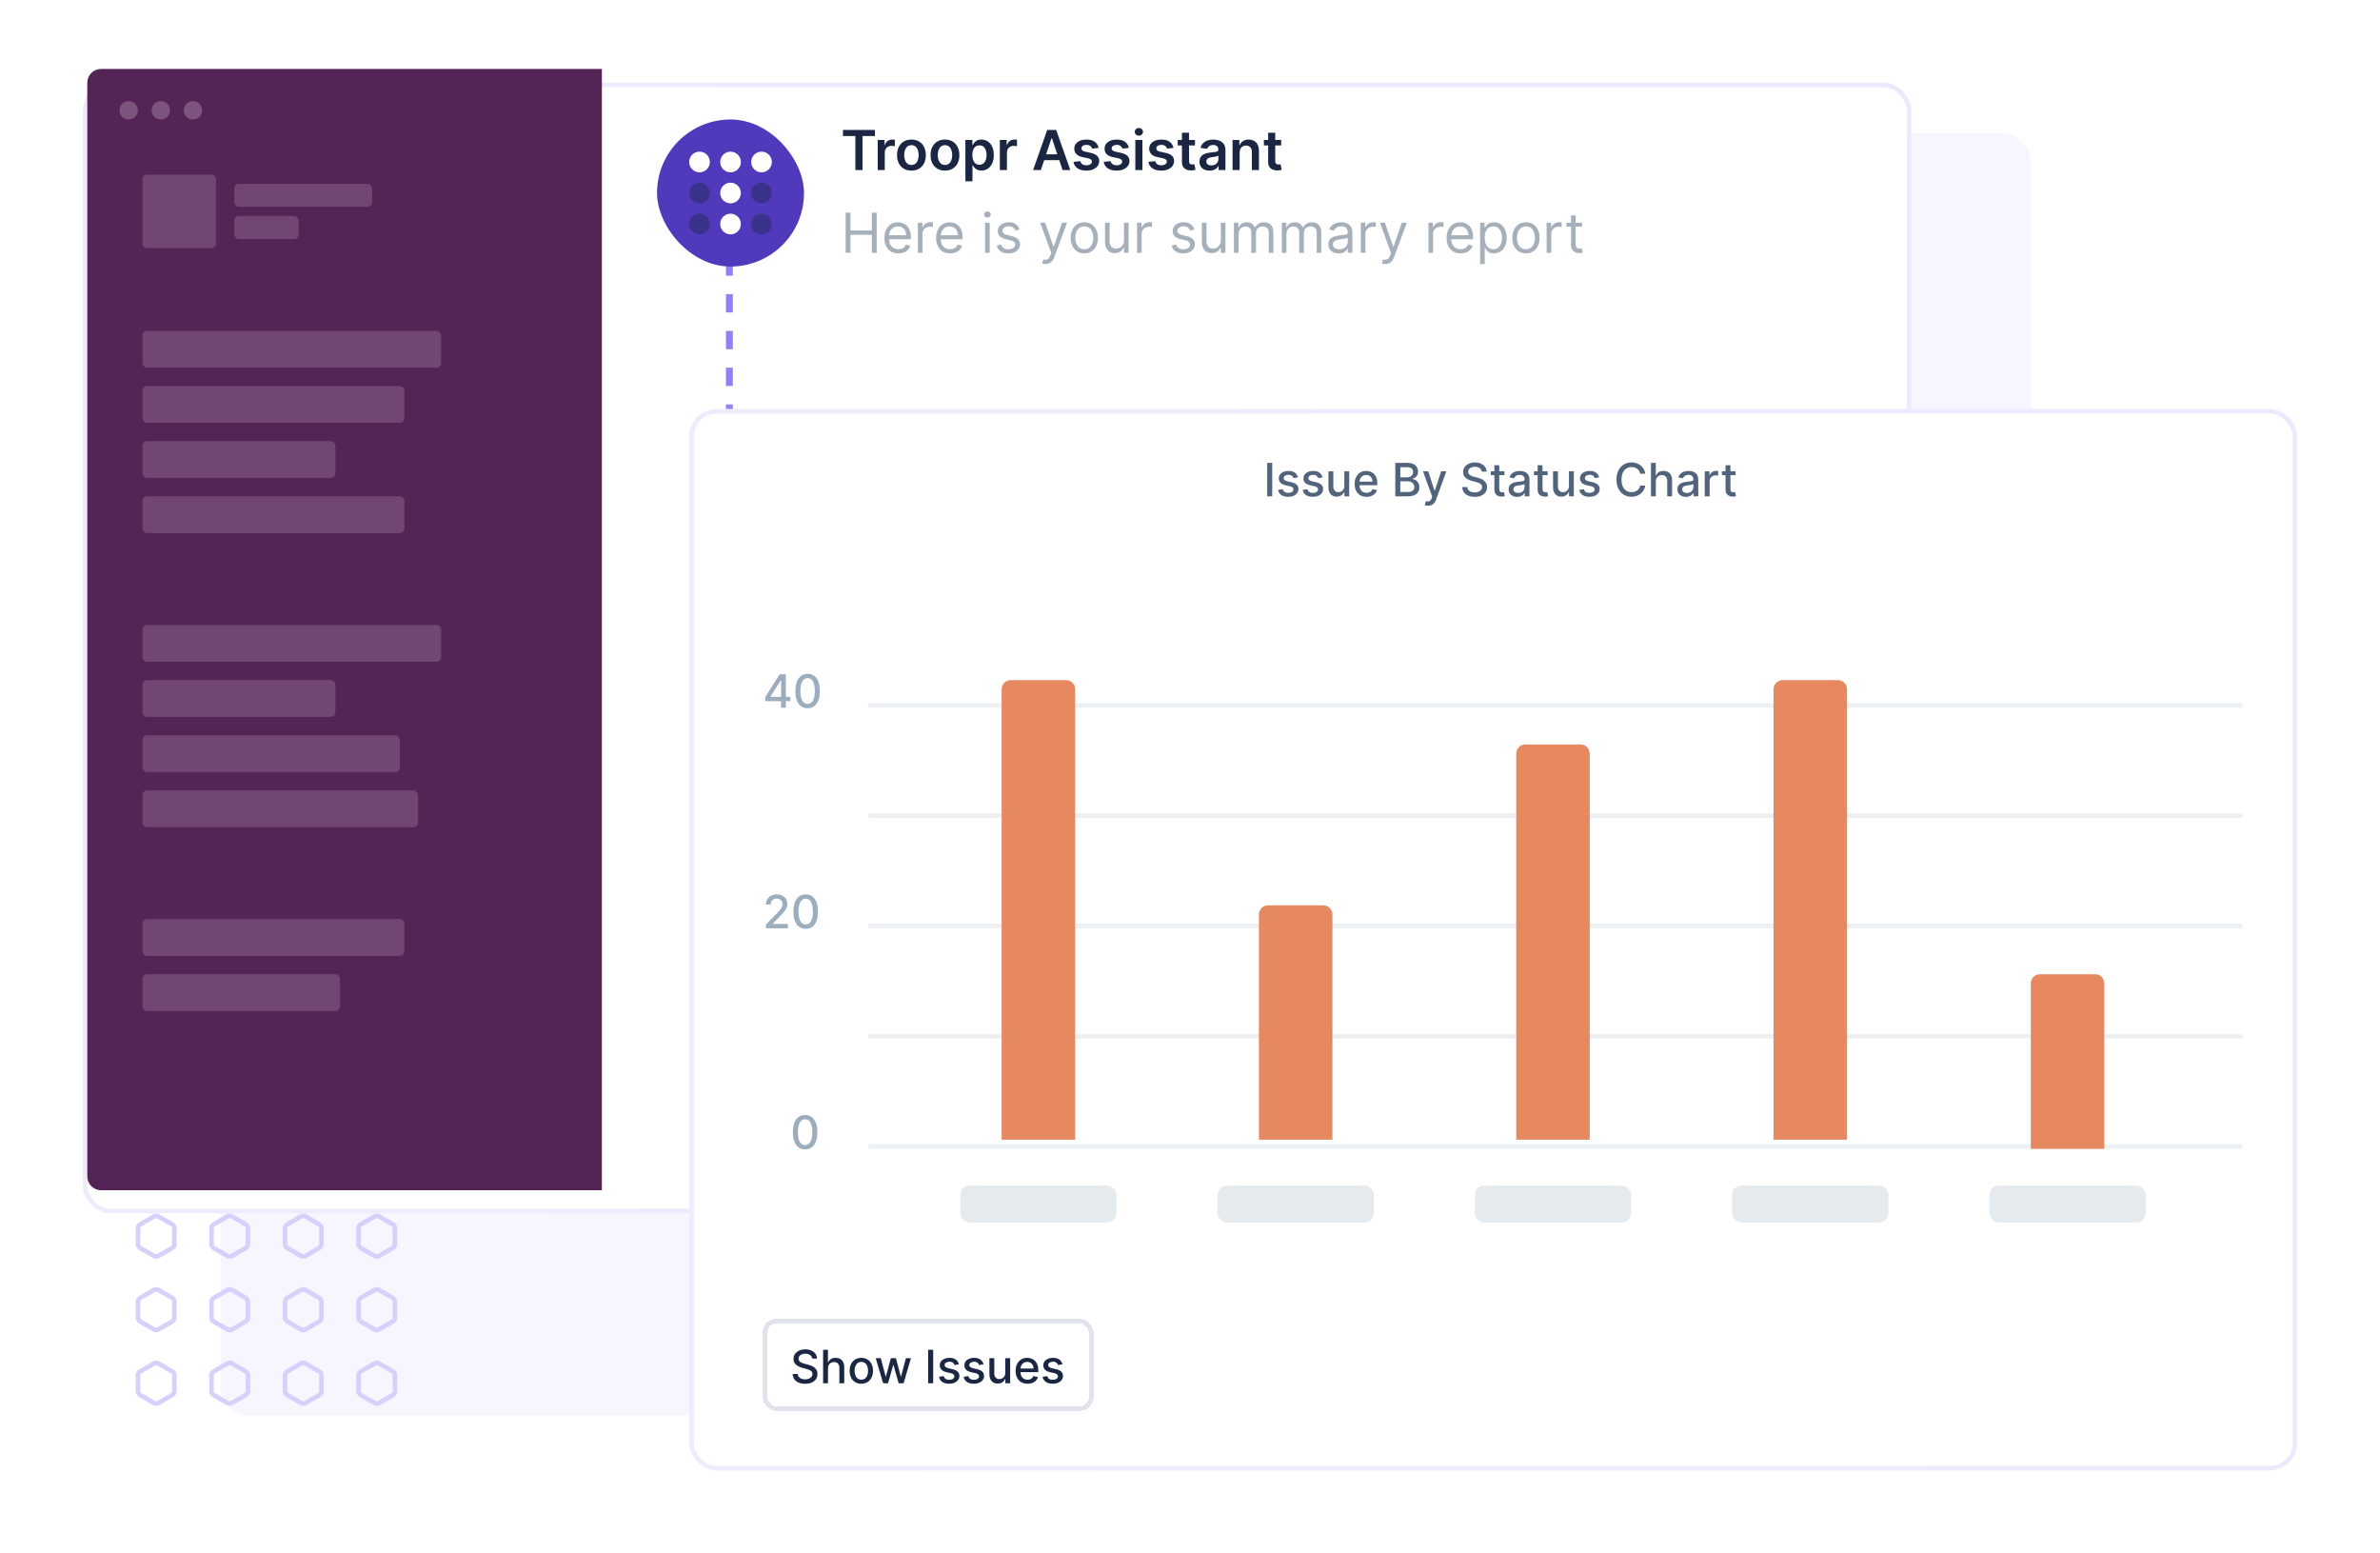 <svg width="518" height="338" viewBox="0 0 518 338" fill="none" xmlns="http://www.w3.org/2000/svg">
<rect x="48" y="29" width="394" height="279" rx="6" fill="#F7F5FE"/>
<path d="M34.25 249.144L34.5 248.711C34.191 248.533 33.809 248.533 33.5 248.711L30.536 250.423C30.227 250.601 30.036 250.931 30.036 251.289V254.711C30.036 255.069 30.227 255.399 30.536 255.577L33.5 257.289C33.809 257.467 34.191 257.467 34.5 257.289L37.464 255.577C37.773 255.399 37.964 255.069 37.964 254.711V251.289C37.964 250.931 37.773 250.601 37.464 250.423L34.5 248.711L34.25 249.144Z" stroke="#D7D0FB"/>
<path d="M50.25 249.144L50.5 248.711C50.191 248.533 49.809 248.533 49.5 248.711L46.536 250.423C46.227 250.601 46.036 250.931 46.036 251.289V254.711C46.036 255.069 46.227 255.399 46.536 255.577L49.5 257.289C49.809 257.467 50.191 257.467 50.5 257.289L53.464 255.577C53.773 255.399 53.964 255.069 53.964 254.711V251.289C53.964 250.931 53.773 250.601 53.464 250.423L50.5 248.711L50.25 249.144Z" stroke="#D7D0FB"/>
<path d="M66.25 249.144L66.5 248.711C66.191 248.533 65.809 248.533 65.5 248.711L62.536 250.423C62.227 250.601 62.036 250.931 62.036 251.289V254.711C62.036 255.069 62.227 255.399 62.536 255.577L65.5 257.289C65.809 257.467 66.191 257.467 66.5 257.289L69.464 255.577C69.773 255.399 69.964 255.069 69.964 254.711V251.289C69.964 250.931 69.773 250.601 69.464 250.423L66.5 248.711L66.25 249.144Z" stroke="#D7D0FB"/>
<path d="M82.25 249.144L82.5 248.711C82.191 248.533 81.809 248.533 81.5 248.711L78.536 250.423C78.227 250.601 78.036 250.931 78.036 251.289V254.711C78.036 255.069 78.227 255.399 78.536 255.577L81.5 257.289C81.809 257.467 82.191 257.467 82.5 257.289L85.464 255.577C85.773 255.399 85.964 255.069 85.964 254.711V251.289C85.964 250.931 85.773 250.601 85.464 250.423L82.5 248.711L82.25 249.144Z" stroke="#D7D0FB"/>
<path d="M34.25 265.144L34.5 264.711C34.191 264.533 33.809 264.533 33.5 264.711L30.536 266.423C30.227 266.601 30.036 266.931 30.036 267.289V270.711C30.036 271.069 30.227 271.399 30.536 271.577L33.5 273.289C33.809 273.467 34.191 273.467 34.5 273.289L37.464 271.577C37.773 271.399 37.964 271.069 37.964 270.711V267.289C37.964 266.931 37.773 266.601 37.464 266.423L34.5 264.711L34.25 265.144Z" stroke="#D7D0FB"/>
<path d="M50.25 265.144L50.5 264.711C50.191 264.533 49.809 264.533 49.5 264.711L46.536 266.423C46.227 266.601 46.036 266.931 46.036 267.289V270.711C46.036 271.069 46.227 271.399 46.536 271.577L49.5 273.289C49.809 273.467 50.191 273.467 50.5 273.289L53.464 271.577C53.773 271.399 53.964 271.069 53.964 270.711V267.289C53.964 266.931 53.773 266.601 53.464 266.423L50.5 264.711L50.25 265.144Z" stroke="#D7D0FB"/>
<path d="M66.25 265.144L66.5 264.711C66.191 264.533 65.809 264.533 65.5 264.711L62.536 266.423C62.227 266.601 62.036 266.931 62.036 267.289V270.711C62.036 271.069 62.227 271.399 62.536 271.577L65.5 273.289C65.809 273.467 66.191 273.467 66.5 273.289L69.464 271.577C69.773 271.399 69.964 271.069 69.964 270.711V267.289C69.964 266.931 69.773 266.601 69.464 266.423L66.5 264.711L66.25 265.144Z" stroke="#D7D0FB"/>
<path d="M82.25 265.144L82.5 264.711C82.191 264.533 81.809 264.533 81.5 264.711L78.536 266.423C78.227 266.601 78.036 266.931 78.036 267.289V270.711C78.036 271.069 78.227 271.399 78.536 271.577L81.5 273.289C81.809 273.467 82.191 273.467 82.5 273.289L85.464 271.577C85.773 271.399 85.964 271.069 85.964 270.711V267.289C85.964 266.931 85.773 266.601 85.464 266.423L82.5 264.711L82.25 265.144Z" stroke="#D7D0FB"/>
<path d="M34.25 281.144L34.5 280.711C34.191 280.533 33.809 280.533 33.5 280.711L30.536 282.423C30.227 282.601 30.036 282.931 30.036 283.289V286.711C30.036 287.069 30.227 287.399 30.536 287.577L33.5 289.289C33.809 289.467 34.191 289.467 34.5 289.289L37.464 287.577C37.773 287.399 37.964 287.069 37.964 286.711V283.289C37.964 282.931 37.773 282.601 37.464 282.423L34.5 280.711L34.25 281.144Z" stroke="#D7D0FB"/>
<path d="M50.25 281.144L50.5 280.711C50.191 280.533 49.809 280.533 49.5 280.711L46.536 282.423C46.227 282.601 46.036 282.931 46.036 283.289V286.711C46.036 287.069 46.227 287.399 46.536 287.577L49.5 289.289C49.809 289.467 50.191 289.467 50.5 289.289L53.464 287.577C53.773 287.399 53.964 287.069 53.964 286.711V283.289C53.964 282.931 53.773 282.601 53.464 282.423L50.5 280.711L50.25 281.144Z" stroke="#D7D0FB"/>
<path d="M66.25 281.144L66.5 280.711C66.191 280.533 65.809 280.533 65.5 280.711L62.536 282.423C62.227 282.601 62.036 282.931 62.036 283.289V286.711C62.036 287.069 62.227 287.399 62.536 287.577L65.5 289.289C65.809 289.467 66.191 289.467 66.5 289.289L69.464 287.577C69.773 287.399 69.964 287.069 69.964 286.711V283.289C69.964 282.931 69.773 282.601 69.464 282.423L66.5 280.711L66.25 281.144Z" stroke="#D7D0FB"/>
<path d="M82.25 281.144L82.5 280.711C82.191 280.533 81.809 280.533 81.5 280.711L78.536 282.423C78.227 282.601 78.036 282.931 78.036 283.289V286.711C78.036 287.069 78.227 287.399 78.536 287.577L81.5 289.289C81.809 289.467 82.191 289.467 82.5 289.289L85.464 287.577C85.773 287.399 85.964 287.069 85.964 286.711V283.289C85.964 282.931 85.773 282.601 85.464 282.423L82.5 280.711L82.25 281.144Z" stroke="#D7D0FB"/>
<path d="M34.25 297.144L34.5 296.711C34.191 296.533 33.809 296.533 33.5 296.711L30.536 298.423C30.227 298.601 30.036 298.931 30.036 299.289V302.711C30.036 303.069 30.227 303.399 30.536 303.577L33.5 305.289C33.809 305.467 34.191 305.467 34.5 305.289L37.464 303.577C37.773 303.399 37.964 303.069 37.964 302.711V299.289C37.964 298.931 37.773 298.601 37.464 298.423L34.5 296.711L34.25 297.144Z" stroke="#D7D0FB"/>
<path d="M50.25 297.144L50.5 296.711C50.191 296.533 49.809 296.533 49.5 296.711L46.536 298.423C46.227 298.601 46.036 298.931 46.036 299.289V302.711C46.036 303.069 46.227 303.399 46.536 303.577L49.5 305.289C49.809 305.467 50.191 305.467 50.5 305.289L53.464 303.577C53.773 303.399 53.964 303.069 53.964 302.711V299.289C53.964 298.931 53.773 298.601 53.464 298.423L50.5 296.711L50.25 297.144Z" stroke="#D7D0FB"/>
<path d="M66.25 297.144L66.5 296.711C66.191 296.533 65.809 296.533 65.5 296.711L62.536 298.423C62.227 298.601 62.036 298.931 62.036 299.289V302.711C62.036 303.069 62.227 303.399 62.536 303.577L65.5 305.289C65.809 305.467 66.191 305.467 66.5 305.289L69.464 303.577C69.773 303.399 69.964 303.069 69.964 302.711V299.289C69.964 298.931 69.773 298.601 69.464 298.423L66.5 296.711L66.25 297.144Z" stroke="#D7D0FB"/>
<path d="M82.25 297.144L82.5 296.711C82.191 296.533 81.809 296.533 81.5 296.711L78.536 298.423C78.227 298.601 78.036 298.931 78.036 299.289V302.711C78.036 303.069 78.227 303.399 78.536 303.577L81.5 305.289C81.809 305.467 82.191 305.467 82.5 305.289L85.464 303.577C85.773 303.399 85.964 303.069 85.964 302.711V299.289C85.964 298.931 85.773 298.601 85.464 298.423L82.5 296.711L82.25 297.144Z" stroke="#D7D0FB"/>
<g filter="url(#filter0_d_128_2466)">
<rect x="18" y="14" width="398" height="246" rx="6" fill="white"/>
<rect x="18.5" y="14.5" width="397" height="245" rx="5.5" stroke="url(#paint0_linear_128_2466)" stroke-opacity="0.2"/>
</g>
<path d="M19 18C19 16.343 20.343 15 22 15H131V259H22C20.343 259 19 257.657 19 256V18Z" fill="#552456"/>
<rect x="31" y="72" width="65" height="8" rx="1" fill="#724673"/>
<rect x="31" y="84" width="57" height="8" rx="1" fill="#724673"/>
<rect x="31" y="96" width="42" height="8" rx="1" fill="#724673"/>
<rect x="31" y="108" width="57" height="8" rx="1" fill="#724673"/>
<rect x="31" y="136" width="65" height="8" rx="1" fill="#724673"/>
<rect x="31" y="148" width="42" height="8" rx="1" fill="#724673"/>
<rect x="31" y="160" width="56" height="8" rx="1" fill="#724673"/>
<rect x="31" y="172" width="60" height="8" rx="1" fill="#724673"/>
<rect x="31" y="200" width="57" height="8" rx="1" fill="#724673"/>
<rect x="31" y="212" width="43" height="8" rx="1" fill="#724673"/>
<rect x="31" y="38" width="16" height="16" rx="1" fill="#724673"/>
<rect x="51" y="40" width="30" height="5" rx="1" fill="#724673"/>
<rect x="51" y="47" width="14" height="5" rx="1" fill="#724673"/>
<circle cx="28" cy="24" r="2" fill="#7C547D"/>
<circle cx="35" cy="24" r="2" fill="#7C547D"/>
<circle cx="42" cy="24" r="2" fill="#7C547D"/>
<line x1="158.75" y1="56" x2="158.75" y2="100" stroke="#9480F6" stroke-width="1.5" stroke-dasharray="4 4"/>
<g filter="url(#filter1_d_128_2466)">
<rect x="150" y="85" width="350" height="231" rx="6" fill="white"/>
<rect x="150.5" y="85.5" width="349" height="230" rx="5.5" stroke="url(#paint1_linear_128_2466)" stroke-opacity="0.2"/>
</g>
<line x1="189" y1="249.5" x2="488" y2="249.5" stroke="#EDF0F3"/>
<line x1="189" y1="225.5" x2="488" y2="225.5" stroke="#EDF0F3"/>
<line x1="189" y1="201.5" x2="488" y2="201.5" stroke="#EDF0F3"/>
<line x1="189" y1="177.5" x2="488" y2="177.5" stroke="#EDF0F3"/>
<line x1="189" y1="153.5" x2="488" y2="153.5" stroke="#EDF0F3"/>
<path d="M218 150C218 148.895 218.895 148 220 148H232C233.105 148 234 148.895 234 150V248H218V150Z" fill="#E68860"/>
<path d="M274 199C274 197.895 274.895 197 276 197H288C289.105 197 290 197.895 290 199V248H274V199Z" fill="#E68860"/>
<path d="M330 164C330 162.895 330.895 162 332 162H344C345.105 162 346 162.895 346 164V248H330V164Z" fill="#E68860"/>
<path d="M386 150C386 148.895 386.895 148 388 148H400C401.105 148 402 148.895 402 150V248H386V150Z" fill="#E68860"/>
<path d="M442 214C442 212.895 442.895 212 444 212H456C457.105 212 458 212.895 458 214V250H442V214Z" fill="#E68860"/>
<path d="M175.232 250.121C174.67 250.118 174.191 249.97 173.793 249.677C173.396 249.383 173.091 248.956 172.881 248.395C172.67 247.834 172.565 247.158 172.565 246.367C172.565 245.579 172.67 244.905 172.881 244.347C173.094 243.788 173.399 243.362 173.797 243.068C174.197 242.775 174.675 242.628 175.232 242.628C175.788 242.628 176.265 242.776 176.663 243.072C177.06 243.365 177.365 243.791 177.575 244.35C177.788 244.906 177.895 245.579 177.895 246.367C177.895 247.16 177.79 247.837 177.579 248.398C177.368 248.957 177.064 249.384 176.666 249.68C176.268 249.974 175.79 250.121 175.232 250.121ZM175.232 249.173C175.724 249.173 176.109 248.932 176.386 248.452C176.665 247.971 176.805 247.276 176.805 246.367C176.805 245.763 176.741 245.253 176.613 244.837C176.487 244.418 176.306 244.1 176.07 243.885C175.835 243.667 175.556 243.558 175.232 243.558C174.741 243.558 174.357 243.8 174.077 244.283C173.798 244.766 173.657 245.46 173.655 246.367C173.655 246.973 173.718 247.486 173.843 247.905C173.971 248.321 174.152 248.638 174.386 248.853C174.621 249.066 174.902 249.173 175.232 249.173Z" fill="#9CAEBD"/>
<path d="M166.7 202V201.205L169.161 198.655C169.423 198.378 169.64 198.135 169.81 197.927C169.983 197.716 170.112 197.516 170.197 197.327C170.283 197.137 170.325 196.936 170.325 196.723C170.325 196.482 170.268 196.273 170.155 196.098C170.041 195.92 169.886 195.784 169.69 195.69C169.493 195.593 169.272 195.544 169.026 195.544C168.765 195.544 168.538 195.597 168.344 195.704C168.15 195.81 168 195.961 167.896 196.155C167.792 196.349 167.74 196.576 167.74 196.837H166.692C166.692 196.394 166.794 196.007 166.998 195.675C167.201 195.344 167.481 195.087 167.836 194.905C168.191 194.72 168.595 194.628 169.047 194.628C169.504 194.628 169.906 194.719 170.254 194.901C170.605 195.081 170.878 195.327 171.075 195.64C171.271 195.95 171.369 196.3 171.369 196.691C171.369 196.961 171.318 197.225 171.217 197.483C171.117 197.741 170.943 198.029 170.695 198.346C170.446 198.661 170.1 199.043 169.658 199.493L168.212 201.006V201.059H171.487V202H166.7ZM175.364 202.121C174.803 202.118 174.324 201.97 173.926 201.677C173.528 201.383 173.224 200.956 173.013 200.395C172.803 199.834 172.697 199.158 172.697 198.367C172.697 197.579 172.803 196.905 173.013 196.347C173.227 195.788 173.532 195.362 173.93 195.068C174.33 194.775 174.808 194.628 175.364 194.628C175.921 194.628 176.398 194.776 176.795 195.072C177.193 195.365 177.497 195.791 177.708 196.35C177.921 196.906 178.028 197.579 178.028 198.367C178.028 199.16 177.922 199.837 177.712 200.398C177.501 200.957 177.197 201.384 176.799 201.68C176.401 201.974 175.923 202.121 175.364 202.121ZM175.364 201.173C175.857 201.173 176.241 200.932 176.518 200.452C176.798 199.971 176.938 199.276 176.938 198.367C176.938 197.763 176.874 197.253 176.746 196.837C176.62 196.418 176.439 196.1 176.202 195.885C175.968 195.667 175.689 195.558 175.364 195.558C174.874 195.558 174.49 195.8 174.21 196.283C173.931 196.766 173.79 197.46 173.788 198.367C173.788 198.973 173.85 199.486 173.976 199.905C174.104 200.321 174.285 200.638 174.519 200.853C174.754 201.066 175.035 201.173 175.364 201.173Z" fill="#9CAEBD"/>
<path d="M166.547 152.58V151.692L169.69 146.727H170.389V148.034H169.945L167.697 151.592V151.649H172.005V152.58H166.547ZM169.995 154V152.31L170.002 151.905V146.727H171.043V154H169.995ZM175.775 154.121C175.213 154.118 174.734 153.97 174.336 153.677C173.939 153.383 173.634 152.956 173.424 152.395C173.213 151.834 173.108 151.158 173.108 150.367C173.108 149.579 173.213 148.905 173.424 148.347C173.637 147.788 173.942 147.362 174.34 147.068C174.74 146.775 175.218 146.628 175.775 146.628C176.331 146.628 176.808 146.776 177.206 147.072C177.603 147.365 177.908 147.791 178.118 148.35C178.331 148.906 178.438 149.579 178.438 150.367C178.438 151.16 178.333 151.837 178.122 152.398C177.911 152.957 177.607 153.384 177.209 153.68C176.811 153.974 176.333 154.121 175.775 154.121ZM175.775 153.173C176.267 153.173 176.652 152.932 176.929 152.452C177.208 151.971 177.348 151.276 177.348 150.367C177.348 149.763 177.284 149.253 177.156 148.837C177.03 148.418 176.849 148.1 176.613 147.885C176.378 147.667 176.099 147.558 175.775 147.558C175.284 147.558 174.9 147.8 174.62 148.283C174.341 148.766 174.2 149.46 174.198 150.367C174.198 150.973 174.261 151.486 174.386 151.905C174.514 152.321 174.695 152.638 174.929 152.853C175.164 153.066 175.445 153.173 175.775 153.173Z" fill="#9CAEBD"/>
<path d="M276.896 100.727V108H275.799V100.727H276.896ZM282.496 103.877L281.534 104.048C281.494 103.924 281.43 103.807 281.342 103.696C281.257 103.585 281.141 103.494 280.994 103.423C280.848 103.352 280.664 103.316 280.444 103.316C280.143 103.316 279.892 103.384 279.691 103.518C279.49 103.651 279.389 103.823 279.389 104.033C279.389 104.216 279.457 104.362 279.592 104.474C279.727 104.585 279.944 104.676 280.245 104.747L281.112 104.946C281.613 105.062 281.987 105.241 282.234 105.482C282.48 105.724 282.603 106.037 282.603 106.423C282.603 106.75 282.508 107.041 282.319 107.297C282.132 107.55 281.87 107.749 281.534 107.893C281.2 108.038 280.813 108.11 280.373 108.11C279.762 108.11 279.264 107.98 278.878 107.719C278.492 107.457 278.255 107.084 278.168 106.601L279.194 106.445C279.258 106.712 279.389 106.915 279.588 107.052C279.787 107.187 280.046 107.254 280.366 107.254C280.714 107.254 280.992 107.182 281.2 107.038C281.409 106.891 281.513 106.712 281.513 106.501C281.513 106.331 281.449 106.188 281.321 106.072C281.196 105.956 281.003 105.868 280.742 105.809L279.819 105.607C279.31 105.491 278.933 105.306 278.69 105.053C278.448 104.799 278.327 104.478 278.327 104.09C278.327 103.768 278.417 103.487 278.597 103.245C278.777 103.004 279.026 102.815 279.343 102.68C279.66 102.543 280.024 102.474 280.433 102.474C281.023 102.474 281.487 102.602 281.825 102.858C282.164 103.111 282.388 103.451 282.496 103.877ZM287.858 103.877L286.895 104.048C286.855 103.924 286.791 103.807 286.704 103.696C286.618 103.585 286.502 103.494 286.356 103.423C286.209 103.352 286.025 103.316 285.805 103.316C285.505 103.316 285.254 103.384 285.052 103.518C284.851 103.651 284.751 103.823 284.751 104.033C284.751 104.216 284.818 104.362 284.953 104.474C285.088 104.585 285.306 104.676 285.606 104.747L286.473 104.946C286.975 105.062 287.349 105.241 287.595 105.482C287.841 105.724 287.964 106.037 287.964 106.423C287.964 106.75 287.87 107.041 287.68 107.297C287.493 107.55 287.232 107.749 286.895 107.893C286.562 108.038 286.175 108.11 285.734 108.11C285.123 108.11 284.625 107.98 284.239 107.719C283.853 107.457 283.617 107.084 283.529 106.601L284.555 106.445C284.619 106.712 284.751 106.915 284.949 107.052C285.148 107.187 285.407 107.254 285.727 107.254C286.075 107.254 286.353 107.182 286.562 107.038C286.77 106.891 286.874 106.712 286.874 106.501C286.874 106.331 286.81 106.188 286.682 106.072C286.557 105.956 286.364 105.868 286.104 105.809L285.18 105.607C284.671 105.491 284.295 105.306 284.051 105.053C283.809 104.799 283.689 104.478 283.689 104.09C283.689 103.768 283.779 103.487 283.959 103.245C284.139 103.004 284.387 102.815 284.704 102.68C285.022 102.543 285.385 102.474 285.795 102.474C286.384 102.474 286.848 102.602 287.187 102.858C287.525 103.111 287.749 103.451 287.858 103.877ZM292.587 105.738V102.545H293.652V108H292.608V107.055H292.551C292.426 107.347 292.225 107.589 291.948 107.783C291.673 107.975 291.331 108.071 290.922 108.071C290.571 108.071 290.261 107.994 289.991 107.84C289.724 107.684 289.513 107.453 289.359 107.148C289.208 106.842 289.132 106.465 289.132 106.015V102.545H290.194V105.887C290.194 106.259 290.297 106.555 290.502 106.775C290.708 106.995 290.976 107.105 291.305 107.105C291.504 107.105 291.702 107.055 291.898 106.956C292.097 106.857 292.261 106.706 292.392 106.505C292.524 106.304 292.589 106.048 292.587 105.738ZM297.43 108.11C296.892 108.11 296.43 107.995 296.041 107.766C295.655 107.534 295.357 107.208 295.146 106.789C294.938 106.368 294.834 105.874 294.834 105.308C294.834 104.75 294.938 104.257 295.146 103.831C295.357 103.405 295.651 103.072 296.027 102.833C296.406 102.594 296.849 102.474 297.355 102.474C297.663 102.474 297.961 102.525 298.25 102.627C298.539 102.729 298.798 102.889 299.028 103.107C299.258 103.324 299.439 103.607 299.571 103.955C299.704 104.301 299.77 104.721 299.77 105.216V105.592H295.434V104.797H298.73C298.73 104.518 298.673 104.27 298.559 104.055C298.445 103.837 298.286 103.665 298.08 103.54C297.876 103.414 297.637 103.352 297.362 103.352C297.064 103.352 296.804 103.425 296.581 103.572C296.361 103.716 296.191 103.906 296.07 104.14C295.951 104.372 295.892 104.624 295.892 104.896V105.518C295.892 105.882 295.956 106.192 296.084 106.448C296.214 106.704 296.395 106.899 296.627 107.034C296.859 107.167 297.13 107.233 297.441 107.233C297.642 107.233 297.825 107.205 297.991 107.148C298.157 107.089 298.3 107.001 298.421 106.885C298.541 106.769 298.634 106.626 298.698 106.455L299.703 106.636C299.622 106.932 299.478 107.192 299.269 107.414C299.063 107.634 298.804 107.806 298.492 107.929C298.182 108.05 297.828 108.11 297.43 108.11ZM303.68 108V100.727H306.343C306.859 100.727 307.287 100.812 307.625 100.983C307.964 101.151 308.217 101.379 308.385 101.668C308.553 101.955 308.637 102.278 308.637 102.638C308.637 102.941 308.582 103.196 308.47 103.405C308.359 103.611 308.21 103.777 308.023 103.902C307.838 104.025 307.635 104.115 307.412 104.172V104.243C307.654 104.255 307.889 104.333 308.119 104.477C308.351 104.619 308.543 104.822 308.694 105.085C308.846 105.347 308.921 105.667 308.921 106.043C308.921 106.415 308.834 106.749 308.659 107.045C308.486 107.338 308.218 107.571 307.856 107.744C307.494 107.915 307.031 108 306.468 108H303.68ZM304.777 107.059H306.361C306.887 107.059 307.263 106.957 307.49 106.754C307.718 106.55 307.831 106.295 307.831 105.99C307.831 105.76 307.773 105.55 307.657 105.358C307.541 105.166 307.375 105.013 307.16 104.9C306.947 104.786 306.694 104.729 306.4 104.729H304.777V107.059ZM304.777 103.874H306.247C306.494 103.874 306.715 103.826 306.911 103.732C307.11 103.637 307.268 103.504 307.384 103.334C307.502 103.161 307.561 102.957 307.561 102.723C307.561 102.422 307.456 102.17 307.245 101.967C307.035 101.763 306.711 101.661 306.276 101.661H304.777V103.874ZM310.809 110.045C310.65 110.045 310.506 110.032 310.376 110.006C310.245 109.983 310.148 109.957 310.084 109.928L310.34 109.058C310.534 109.11 310.707 109.133 310.858 109.126C311.01 109.119 311.144 109.062 311.26 108.955C311.378 108.849 311.482 108.675 311.572 108.433L311.704 108.071L309.708 102.545H310.844L312.226 106.778H312.282L313.664 102.545H314.804L312.556 108.728C312.452 109.012 312.319 109.252 312.158 109.449C311.997 109.648 311.805 109.797 311.583 109.896C311.36 109.996 311.102 110.045 310.809 110.045ZM322.5 102.638C322.462 102.302 322.306 102.041 322.031 101.857C321.757 101.67 321.411 101.576 320.994 101.576C320.696 101.576 320.438 101.623 320.22 101.718C320.002 101.81 319.833 101.938 319.712 102.102C319.594 102.263 319.535 102.446 319.535 102.652C319.535 102.825 319.575 102.974 319.656 103.099C319.738 103.225 319.846 103.33 319.979 103.415C320.114 103.498 320.258 103.568 320.412 103.625C320.566 103.679 320.714 103.724 320.856 103.76L321.566 103.945C321.798 104.001 322.036 104.078 322.28 104.175C322.524 104.272 322.75 104.4 322.958 104.559C323.166 104.718 323.335 104.914 323.462 105.148C323.593 105.383 323.658 105.663 323.658 105.99C323.658 106.402 323.551 106.768 323.338 107.087C323.127 107.407 322.821 107.659 322.418 107.844C322.018 108.028 321.534 108.121 320.966 108.121C320.421 108.121 319.95 108.034 319.553 107.862C319.155 107.689 318.844 107.444 318.619 107.126C318.394 106.807 318.269 106.428 318.246 105.99H319.347C319.368 106.253 319.453 106.472 319.602 106.647C319.754 106.82 319.947 106.949 320.181 107.034C320.418 107.117 320.677 107.158 320.959 107.158C321.269 107.158 321.545 107.11 321.786 107.013C322.03 106.913 322.222 106.776 322.362 106.601C322.501 106.423 322.571 106.216 322.571 105.979C322.571 105.764 322.509 105.588 322.386 105.45C322.266 105.313 322.101 105.199 321.893 105.109C321.687 105.019 321.454 104.94 321.193 104.871L320.334 104.637C319.751 104.478 319.29 104.245 318.949 103.938C318.61 103.63 318.441 103.223 318.441 102.716C318.441 102.297 318.555 101.931 318.782 101.619C319.009 101.306 319.317 101.063 319.705 100.891C320.094 100.715 320.531 100.628 321.019 100.628C321.512 100.628 321.946 100.714 322.322 100.887C322.701 101.06 323 101.298 323.217 101.601C323.435 101.902 323.549 102.247 323.558 102.638H322.5ZM327.43 102.545V103.398H324.45V102.545H327.43ZM325.249 101.239H326.311V106.398C326.311 106.604 326.342 106.759 326.404 106.864C326.465 106.965 326.544 107.035 326.642 107.073C326.741 107.109 326.849 107.126 326.965 107.126C327.05 107.126 327.124 107.121 327.188 107.109C327.252 107.097 327.302 107.087 327.338 107.08L327.529 107.957C327.468 107.981 327.38 108.005 327.267 108.028C327.153 108.054 327.011 108.069 326.84 108.071C326.561 108.076 326.301 108.026 326.059 107.922C325.818 107.818 325.622 107.657 325.473 107.439C325.324 107.221 325.249 106.948 325.249 106.619V101.239ZM330.192 108.121C329.846 108.121 329.534 108.057 329.254 107.929C328.975 107.799 328.754 107.611 328.59 107.364C328.429 107.118 328.349 106.816 328.349 106.459C328.349 106.151 328.408 105.898 328.526 105.699C328.645 105.5 328.804 105.343 329.006 105.227C329.207 105.111 329.432 105.023 329.68 104.964C329.929 104.905 330.182 104.86 330.44 104.829C330.767 104.791 331.032 104.76 331.236 104.737C331.439 104.71 331.587 104.669 331.68 104.612C331.772 104.555 331.818 104.463 331.818 104.335V104.31C331.818 104 331.731 103.76 331.555 103.589C331.383 103.419 331.125 103.334 330.781 103.334C330.424 103.334 330.142 103.413 329.936 103.572C329.732 103.728 329.592 103.902 329.513 104.094L328.516 103.866C328.634 103.535 328.807 103.268 329.034 103.064C329.264 102.858 329.528 102.709 329.826 102.616C330.124 102.522 330.438 102.474 330.767 102.474C330.985 102.474 331.216 102.5 331.46 102.553C331.706 102.602 331.935 102.695 332.148 102.83C332.364 102.964 332.54 103.157 332.678 103.408C332.815 103.657 332.884 103.98 332.884 104.378V108H331.847V107.254H331.804C331.735 107.392 331.632 107.527 331.495 107.659C331.358 107.792 331.181 107.902 330.966 107.989C330.75 108.077 330.492 108.121 330.192 108.121ZM330.423 107.268C330.716 107.268 330.967 107.21 331.175 107.094C331.386 106.978 331.546 106.827 331.655 106.64C331.766 106.451 331.822 106.248 331.822 106.033V105.33C331.784 105.367 331.71 105.403 331.602 105.436C331.495 105.467 331.373 105.494 331.236 105.518C331.098 105.539 330.965 105.559 330.835 105.578C330.704 105.595 330.595 105.609 330.508 105.621C330.302 105.647 330.114 105.691 329.943 105.752C329.775 105.814 329.64 105.902 329.538 106.018C329.439 106.132 329.389 106.284 329.389 106.473C329.389 106.736 329.486 106.935 329.68 107.07C329.875 107.202 330.122 107.268 330.423 107.268ZM336.844 102.545V103.398H333.865V102.545H336.844ZM334.664 101.239H335.725V106.398C335.725 106.604 335.756 106.759 335.818 106.864C335.879 106.965 335.959 107.035 336.056 107.073C336.155 107.109 336.263 107.126 336.379 107.126C336.464 107.126 336.539 107.121 336.602 107.109C336.666 107.097 336.716 107.087 336.752 107.08L336.943 107.957C336.882 107.981 336.794 108.005 336.681 108.028C336.567 108.054 336.425 108.069 336.254 108.071C335.975 108.076 335.715 108.026 335.473 107.922C335.232 107.818 335.036 107.657 334.887 107.439C334.738 107.221 334.664 106.948 334.664 106.619V101.239ZM341.474 105.738V102.545H342.539V108H341.495V107.055H341.438C341.313 107.347 341.112 107.589 340.835 107.783C340.56 107.975 340.218 108.071 339.808 108.071C339.458 108.071 339.148 107.994 338.878 107.84C338.61 107.684 338.4 107.453 338.246 107.148C338.094 106.842 338.018 106.465 338.018 106.015V102.545H339.08V105.887C339.08 106.259 339.183 106.555 339.389 106.775C339.595 106.995 339.863 107.105 340.192 107.105C340.391 107.105 340.588 107.055 340.785 106.956C340.984 106.857 341.148 106.706 341.278 106.505C341.411 106.304 341.476 106.048 341.474 105.738ZM348.053 103.877L347.091 104.048C347.05 103.924 346.987 103.807 346.899 103.696C346.814 103.585 346.698 103.494 346.551 103.423C346.404 103.352 346.221 103.316 346.001 103.316C345.7 103.316 345.449 103.384 345.248 103.518C345.046 103.651 344.946 103.823 344.946 104.033C344.946 104.216 345.013 104.362 345.148 104.474C345.283 104.585 345.501 104.676 345.802 104.747L346.668 104.946C347.17 105.062 347.544 105.241 347.79 105.482C348.037 105.724 348.16 106.037 348.16 106.423C348.16 106.75 348.065 107.041 347.876 107.297C347.689 107.55 347.427 107.749 347.091 107.893C346.757 108.038 346.37 108.11 345.93 108.11C345.319 108.11 344.82 107.98 344.434 107.719C344.049 107.457 343.812 107.084 343.724 106.601L344.751 106.445C344.814 106.712 344.946 106.915 345.145 107.052C345.344 107.187 345.603 107.254 345.922 107.254C346.27 107.254 346.549 107.182 346.757 107.038C346.965 106.891 347.069 106.712 347.069 106.501C347.069 106.331 347.006 106.188 346.878 106.072C346.752 105.956 346.559 105.868 346.299 105.809L345.376 105.607C344.867 105.491 344.49 105.306 344.246 105.053C344.005 104.799 343.884 104.478 343.884 104.09C343.884 103.768 343.974 103.487 344.154 103.245C344.334 103.004 344.582 102.815 344.9 102.68C345.217 102.543 345.58 102.474 345.99 102.474C346.579 102.474 347.043 102.602 347.382 102.858C347.72 103.111 347.944 103.451 348.053 103.877ZM358.099 103.092H356.991C356.949 102.856 356.869 102.647 356.753 102.467C356.637 102.287 356.495 102.135 356.327 102.009C356.159 101.884 355.971 101.789 355.763 101.725C355.557 101.661 355.338 101.629 355.106 101.629C354.687 101.629 354.311 101.735 353.98 101.945C353.651 102.156 353.39 102.465 353.199 102.872C353.009 103.279 352.915 103.777 352.915 104.364C352.915 104.955 353.009 105.455 353.199 105.862C353.39 106.269 353.652 106.577 353.983 106.786C354.315 106.994 354.688 107.098 355.102 107.098C355.332 107.098 355.55 107.067 355.756 107.006C355.964 106.942 356.152 106.848 356.32 106.725C356.488 106.602 356.63 106.452 356.746 106.274C356.865 106.094 356.946 105.888 356.991 105.656L358.099 105.66C358.04 106.017 357.925 106.346 357.755 106.647C357.587 106.945 357.37 107.203 357.105 107.421C356.842 107.637 356.541 107.804 356.203 107.922C355.864 108.04 355.495 108.099 355.095 108.099C354.465 108.099 353.904 107.95 353.412 107.652C352.919 107.351 352.531 106.922 352.247 106.363C351.965 105.804 351.824 105.138 351.824 104.364C351.824 103.587 351.966 102.921 352.251 102.364C352.535 101.806 352.923 101.377 353.415 101.079C353.908 100.778 354.468 100.628 355.095 100.628C355.481 100.628 355.841 100.683 356.175 100.795C356.511 100.904 356.813 101.065 357.08 101.278C357.348 101.488 357.569 101.746 357.744 102.052C357.919 102.355 358.038 102.702 358.099 103.092ZM360.389 104.761V108H359.327V100.727H360.375V103.433H360.442C360.57 103.14 360.765 102.906 361.028 102.734C361.291 102.561 361.634 102.474 362.058 102.474C362.432 102.474 362.759 102.551 363.038 102.705C363.32 102.859 363.538 103.089 363.691 103.394C363.848 103.697 363.926 104.076 363.926 104.531V108H362.864V104.658C362.864 104.258 362.761 103.948 362.555 103.728C362.349 103.505 362.063 103.394 361.696 103.394C361.445 103.394 361.22 103.447 361.021 103.554C360.824 103.661 360.669 103.817 360.556 104.023C360.444 104.226 360.389 104.473 360.389 104.761ZM366.93 108.121C366.584 108.121 366.272 108.057 365.993 107.929C365.713 107.799 365.492 107.611 365.328 107.364C365.167 107.118 365.087 106.816 365.087 106.459C365.087 106.151 365.146 105.898 365.265 105.699C365.383 105.5 365.543 105.343 365.744 105.227C365.945 105.111 366.17 105.023 366.419 104.964C366.667 104.905 366.921 104.86 367.179 104.829C367.505 104.791 367.77 104.76 367.974 104.737C368.178 104.71 368.326 104.669 368.418 104.612C368.51 104.555 368.556 104.463 368.556 104.335V104.31C368.556 104 368.469 103.76 368.294 103.589C368.121 103.419 367.863 103.334 367.52 103.334C367.162 103.334 366.88 103.413 366.674 103.572C366.471 103.728 366.33 103.902 366.252 104.094L365.254 103.866C365.372 103.535 365.545 103.268 365.772 103.064C366.002 102.858 366.266 102.709 366.564 102.616C366.863 102.522 367.176 102.474 367.505 102.474C367.723 102.474 367.954 102.5 368.198 102.553C368.444 102.602 368.674 102.695 368.887 102.83C369.102 102.964 369.279 103.157 369.416 103.408C369.553 103.657 369.622 103.98 369.622 104.378V108H368.585V107.254H368.542C368.474 107.392 368.371 107.527 368.233 107.659C368.096 107.792 367.92 107.902 367.704 107.989C367.489 108.077 367.231 108.121 366.93 108.121ZM367.161 107.268C367.454 107.268 367.705 107.21 367.914 107.094C368.124 106.978 368.284 106.827 368.393 106.64C368.504 106.451 368.56 106.248 368.56 106.033V105.33C368.522 105.367 368.449 105.403 368.34 105.436C368.233 105.467 368.111 105.494 367.974 105.518C367.837 105.539 367.703 105.559 367.573 105.578C367.443 105.595 367.334 105.609 367.246 105.621C367.04 105.647 366.852 105.691 366.681 105.752C366.513 105.814 366.378 105.902 366.277 106.018C366.177 106.132 366.127 106.284 366.127 106.473C366.127 106.736 366.225 106.935 366.419 107.07C366.613 107.202 366.86 107.268 367.161 107.268ZM371.036 108V102.545H372.062V103.412H372.119C372.219 103.118 372.394 102.888 372.645 102.719C372.898 102.549 373.184 102.464 373.504 102.464C373.57 102.464 373.648 102.466 373.738 102.471C373.831 102.476 373.903 102.482 373.955 102.489V103.504C373.912 103.492 373.837 103.479 373.728 103.465C373.619 103.449 373.51 103.44 373.401 103.44C373.15 103.44 372.926 103.494 372.73 103.6C372.536 103.704 372.382 103.85 372.268 104.037C372.155 104.222 372.098 104.432 372.098 104.669V108H371.036ZM377.742 102.545V103.398H374.763V102.545H377.742ZM375.562 101.239H376.624V106.398C376.624 106.604 376.655 106.759 376.716 106.864C376.778 106.965 376.857 107.035 376.954 107.073C377.053 107.109 377.161 107.126 377.277 107.126C377.362 107.126 377.437 107.121 377.501 107.109C377.565 107.097 377.615 107.087 377.65 107.08L377.842 107.957C377.78 107.981 377.693 108.005 377.579 108.028C377.465 108.054 377.323 108.069 377.153 108.071C376.874 108.076 376.613 108.026 376.372 107.922C376.13 107.818 375.935 107.657 375.786 107.439C375.637 107.221 375.562 106.948 375.562 106.619V101.239Z" fill="#51647B"/>
<g filter="url(#filter2_d_128_2466)">
<path d="M176.766 291.638C176.728 291.302 176.571 291.041 176.297 290.857C176.022 290.67 175.677 290.576 175.26 290.576C174.962 290.576 174.704 290.623 174.486 290.718C174.268 290.81 174.099 290.938 173.978 291.102C173.86 291.263 173.8 291.446 173.8 291.652C173.8 291.825 173.841 291.974 173.921 292.099C174.004 292.225 174.112 292.33 174.244 292.415C174.379 292.498 174.524 292.568 174.678 292.625C174.831 292.679 174.979 292.724 175.121 292.76L175.832 292.945C176.064 293.001 176.302 293.078 176.545 293.175C176.789 293.272 177.015 293.4 177.224 293.559C177.432 293.718 177.6 293.914 177.728 294.148C177.858 294.383 177.923 294.663 177.923 294.99C177.923 295.402 177.817 295.768 177.604 296.087C177.393 296.407 177.086 296.659 176.684 296.844C176.284 297.028 175.8 297.121 175.232 297.121C174.687 297.121 174.216 297.034 173.818 296.862C173.42 296.689 173.109 296.444 172.884 296.126C172.659 295.807 172.535 295.428 172.511 294.99H173.612C173.634 295.253 173.719 295.472 173.868 295.647C174.019 295.82 174.212 295.949 174.447 296.034C174.683 296.117 174.943 296.158 175.224 296.158C175.535 296.158 175.81 296.11 176.052 296.013C176.296 295.913 176.487 295.776 176.627 295.601C176.767 295.423 176.837 295.216 176.837 294.979C176.837 294.764 176.775 294.588 176.652 294.45C176.531 294.313 176.367 294.199 176.158 294.109C175.952 294.019 175.719 293.94 175.459 293.871L174.599 293.637C174.017 293.478 173.555 293.245 173.214 292.938C172.876 292.63 172.707 292.223 172.707 291.716C172.707 291.297 172.82 290.931 173.048 290.619C173.275 290.306 173.583 290.063 173.971 289.891C174.359 289.715 174.797 289.628 175.285 289.628C175.777 289.628 176.212 289.714 176.588 289.887C176.967 290.06 177.265 290.298 177.483 290.601C177.701 290.902 177.814 291.247 177.824 291.638H176.766ZM180.211 293.761V297H179.149V289.727H180.197V292.433H180.264C180.392 292.14 180.588 291.906 180.85 291.734C181.113 291.561 181.456 291.474 181.88 291.474C182.254 291.474 182.581 291.551 182.86 291.705C183.142 291.859 183.36 292.089 183.514 292.394C183.67 292.697 183.748 293.076 183.748 293.531V297H182.686V293.658C182.686 293.258 182.583 292.948 182.377 292.728C182.171 292.505 181.885 292.394 181.518 292.394C181.267 292.394 181.042 292.447 180.843 292.554C180.647 292.661 180.492 292.817 180.378 293.023C180.267 293.226 180.211 293.473 180.211 293.761ZM187.463 297.11C186.951 297.11 186.505 296.993 186.124 296.759C185.743 296.524 185.447 296.196 185.236 295.775C185.025 295.353 184.92 294.861 184.92 294.298C184.92 293.732 185.025 293.237 185.236 292.813C185.447 292.389 185.743 292.06 186.124 291.826C186.505 291.592 186.951 291.474 187.463 291.474C187.974 291.474 188.42 291.592 188.801 291.826C189.182 292.06 189.478 292.389 189.689 292.813C189.9 293.237 190.005 293.732 190.005 294.298C190.005 294.861 189.9 295.353 189.689 295.775C189.478 296.196 189.182 296.524 188.801 296.759C188.42 296.993 187.974 297.11 187.463 297.11ZM187.466 296.219C187.798 296.219 188.072 296.131 188.29 295.956C188.508 295.781 188.669 295.548 188.773 295.256C188.879 294.965 188.933 294.644 188.933 294.294C188.933 293.946 188.879 293.626 188.773 293.335C188.669 293.042 188.508 292.806 188.29 292.629C188.072 292.451 187.798 292.362 187.466 292.362C187.132 292.362 186.855 292.451 186.635 292.629C186.417 292.806 186.255 293.042 186.149 293.335C186.044 293.626 185.992 293.946 185.992 294.294C185.992 294.644 186.044 294.965 186.149 295.256C186.255 295.548 186.417 295.781 186.635 295.956C186.855 296.131 187.132 296.219 187.466 296.219ZM192.207 297L190.602 291.545H191.699L192.768 295.551H192.821L193.894 291.545H194.991L196.056 295.533H196.11L197.171 291.545H198.269L196.667 297H195.584L194.476 293.062H194.394L193.286 297H192.207ZM203.105 289.727V297H202.008V289.727H203.105ZM208.705 292.877L207.743 293.048C207.703 292.924 207.639 292.807 207.551 292.696C207.466 292.585 207.35 292.494 207.203 292.423C207.057 292.352 206.873 292.316 206.653 292.316C206.352 292.316 206.101 292.384 205.9 292.518C205.699 292.651 205.598 292.823 205.598 293.033C205.598 293.216 205.666 293.362 205.801 293.474C205.936 293.585 206.153 293.676 206.454 293.747L207.32 293.946C207.822 294.062 208.196 294.241 208.443 294.482C208.689 294.724 208.812 295.037 208.812 295.423C208.812 295.75 208.717 296.041 208.528 296.297C208.341 296.55 208.079 296.749 207.743 296.893C207.409 297.038 207.022 297.11 206.582 297.11C205.971 297.11 205.473 296.98 205.087 296.719C204.701 296.457 204.464 296.084 204.377 295.601L205.403 295.445C205.467 295.712 205.598 295.915 205.797 296.052C205.996 296.187 206.255 296.254 206.575 296.254C206.923 296.254 207.201 296.182 207.409 296.038C207.618 295.891 207.722 295.712 207.722 295.501C207.722 295.331 207.658 295.188 207.53 295.072C207.405 294.956 207.212 294.868 206.951 294.809L206.028 294.607C205.519 294.491 205.142 294.306 204.899 294.053C204.657 293.799 204.536 293.478 204.536 293.09C204.536 292.768 204.626 292.487 204.806 292.245C204.986 292.004 205.235 291.815 205.552 291.68C205.869 291.543 206.233 291.474 206.642 291.474C207.232 291.474 207.696 291.602 208.034 291.858C208.373 292.111 208.597 292.451 208.705 292.877ZM214.067 292.877L213.104 293.048C213.064 292.924 213 292.807 212.913 292.696C212.827 292.585 212.711 292.494 212.565 292.423C212.418 292.352 212.234 292.316 212.014 292.316C211.714 292.316 211.463 292.384 211.261 292.518C211.06 292.651 210.96 292.823 210.96 293.033C210.96 293.216 211.027 293.362 211.162 293.474C211.297 293.585 211.515 293.676 211.815 293.747L212.682 293.946C213.184 294.062 213.558 294.241 213.804 294.482C214.05 294.724 214.173 295.037 214.173 295.423C214.173 295.75 214.079 296.041 213.889 296.297C213.702 296.55 213.441 296.749 213.104 296.893C212.771 297.038 212.384 297.11 211.943 297.11C211.332 297.11 210.834 296.98 210.448 296.719C210.062 296.457 209.826 296.084 209.738 295.601L210.764 295.445C210.828 295.712 210.96 295.915 211.158 296.052C211.357 296.187 211.616 296.254 211.936 296.254C212.284 296.254 212.562 296.182 212.771 296.038C212.979 295.891 213.083 295.712 213.083 295.501C213.083 295.331 213.019 295.188 212.891 295.072C212.766 294.956 212.573 294.868 212.312 294.809L211.389 294.607C210.88 294.491 210.504 294.306 210.26 294.053C210.018 293.799 209.898 293.478 209.898 293.09C209.898 292.768 209.988 292.487 210.168 292.245C210.348 292.004 210.596 291.815 210.913 291.68C211.231 291.543 211.594 291.474 212.004 291.474C212.593 291.474 213.057 291.602 213.396 291.858C213.734 292.111 213.958 292.451 214.067 292.877ZM218.796 294.738V291.545H219.861V297H218.817V296.055H218.76C218.635 296.347 218.434 296.589 218.157 296.783C217.882 296.975 217.54 297.071 217.131 297.071C216.78 297.071 216.47 296.994 216.2 296.84C215.933 296.684 215.722 296.453 215.568 296.148C215.416 295.842 215.341 295.465 215.341 295.015V291.545H216.403V294.887C216.403 295.259 216.506 295.555 216.711 295.775C216.917 295.995 217.185 296.105 217.514 296.105C217.713 296.105 217.911 296.055 218.107 295.956C218.306 295.857 218.47 295.706 218.601 295.505C218.733 295.304 218.798 295.048 218.796 294.738ZM223.639 297.11C223.101 297.11 222.639 296.995 222.25 296.766C221.864 296.534 221.566 296.208 221.355 295.789C221.147 295.368 221.043 294.874 221.043 294.308C221.043 293.75 221.147 293.257 221.355 292.831C221.566 292.405 221.86 292.072 222.236 291.833C222.615 291.594 223.058 291.474 223.564 291.474C223.872 291.474 224.17 291.525 224.459 291.627C224.748 291.729 225.007 291.889 225.237 292.107C225.467 292.324 225.648 292.607 225.78 292.955C225.913 293.301 225.979 293.721 225.979 294.216V294.592H221.643V293.797H224.939C224.939 293.518 224.882 293.27 224.768 293.055C224.654 292.837 224.495 292.665 224.289 292.54C224.085 292.414 223.846 292.352 223.571 292.352C223.273 292.352 223.013 292.425 222.79 292.572C222.57 292.716 222.4 292.906 222.279 293.14C222.16 293.372 222.101 293.624 222.101 293.896V294.518C222.101 294.882 222.165 295.192 222.293 295.448C222.423 295.704 222.604 295.899 222.836 296.034C223.068 296.167 223.339 296.233 223.65 296.233C223.851 296.233 224.034 296.205 224.2 296.148C224.366 296.089 224.509 296.001 224.63 295.885C224.75 295.769 224.843 295.626 224.907 295.455L225.912 295.636C225.831 295.932 225.687 296.192 225.478 296.414C225.272 296.634 225.013 296.806 224.701 296.929C224.391 297.05 224.037 297.11 223.639 297.11ZM231.244 292.877L230.282 293.048C230.242 292.924 230.178 292.807 230.09 292.696C230.005 292.585 229.889 292.494 229.742 292.423C229.596 292.352 229.412 292.316 229.192 292.316C228.891 292.316 228.64 292.384 228.439 292.518C228.238 292.651 228.137 292.823 228.137 293.033C228.137 293.216 228.205 293.362 228.34 293.474C228.475 293.585 228.692 293.676 228.993 293.747L229.86 293.946C230.361 294.062 230.735 294.241 230.982 294.482C231.228 294.724 231.351 295.037 231.351 295.423C231.351 295.75 231.256 296.041 231.067 296.297C230.88 296.55 230.618 296.749 230.282 296.893C229.948 297.038 229.561 297.11 229.121 297.11C228.51 297.11 228.012 296.98 227.626 296.719C227.24 296.457 227.003 296.084 226.916 295.601L227.942 295.445C228.006 295.712 228.137 295.915 228.336 296.052C228.535 296.187 228.794 296.254 229.114 296.254C229.462 296.254 229.74 296.182 229.948 296.038C230.157 295.891 230.261 295.712 230.261 295.501C230.261 295.331 230.197 295.188 230.069 295.072C229.944 294.956 229.751 294.868 229.49 294.809L228.567 294.607C228.058 294.491 227.682 294.306 227.438 294.053C227.196 293.799 227.075 293.478 227.075 293.09C227.075 292.768 227.165 292.487 227.345 292.245C227.525 292.004 227.774 291.815 228.091 291.68C228.408 291.543 228.772 291.474 229.181 291.474C229.771 291.474 230.235 291.602 230.573 291.858C230.912 292.111 231.136 292.451 231.244 292.877Z" fill="#1A2642"/>
<rect x="166.5" y="283.5" width="71" height="19" rx="2.5" stroke="#E0E3EB" shape-rendering="crispEdges"/>
</g>
<rect x="209" y="258" width="34" height="8" rx="2" fill="#E4EAED"/>
<rect x="265" y="258" width="34" height="8" rx="2" fill="#E4EAED"/>
<rect x="321" y="258" width="34" height="8" rx="2" fill="#E4EAED"/>
<rect x="377" y="258" width="34" height="8" rx="2" fill="#E4EAED"/>
<rect x="433" y="258" width="34" height="8" rx="2" fill="#E4EAED"/>
<rect x="143" y="26" width="31.991" height="32" rx="15.995" fill="#5039BB"/>
<ellipse cx="152.249" cy="35.25" rx="2.249" ry="2.25" fill="white"/>
<ellipse cx="158.997" cy="35.25" rx="2.249" ry="2.25" fill="white"/>
<ellipse cx="165.745" cy="35.25" rx="2.249" ry="2.25" fill="white"/>
<ellipse opacity="0.4" cx="152.249" cy="42" rx="2.249" ry="2.25" fill="#1A2642"/>
<ellipse cx="158.997" cy="42" rx="2.249" ry="2.25" fill="white"/>
<ellipse opacity="0.4" cx="165.745" cy="42" rx="2.249" ry="2.25" fill="#1A2642"/>
<ellipse opacity="0.4" cx="152.249" cy="48.75" rx="2.249" ry="2.25" fill="#1A2642"/>
<ellipse cx="158.997" cy="48.75" rx="2.249" ry="2.25" fill="white"/>
<ellipse opacity="0.4" cx="165.745" cy="48.75" rx="2.249" ry="2.25" fill="#1A2642"/>
<path d="M183.468 29.598V28.273H190.431V29.598H187.734V37H186.166V29.598H183.468ZM191.026 37V30.454H192.521V31.546H192.59C192.709 31.168 192.913 30.876 193.203 30.672C193.496 30.465 193.83 30.361 194.205 30.361C194.29 30.361 194.385 30.365 194.49 30.374C194.598 30.379 194.688 30.389 194.759 30.403V31.822C194.693 31.8 194.59 31.78 194.448 31.763C194.308 31.743 194.173 31.733 194.043 31.733C193.761 31.733 193.509 31.794 193.284 31.916C193.063 32.035 192.888 32.202 192.76 32.415C192.632 32.628 192.568 32.874 192.568 33.152V37H191.026ZM198.369 37.128C197.73 37.128 197.176 36.987 196.707 36.706C196.238 36.425 195.875 36.031 195.616 35.526C195.361 35.02 195.233 34.429 195.233 33.753C195.233 33.077 195.361 32.484 195.616 31.976C195.875 31.467 196.238 31.072 196.707 30.791C197.176 30.51 197.73 30.369 198.369 30.369C199.008 30.369 199.562 30.51 200.031 30.791C200.5 31.072 200.862 31.467 201.118 31.976C201.376 32.484 201.505 33.077 201.505 33.753C201.505 34.429 201.376 35.02 201.118 35.526C200.862 36.031 200.5 36.425 200.031 36.706C199.562 36.987 199.008 37.128 198.369 37.128ZM198.378 35.892C198.724 35.892 199.014 35.797 199.247 35.606C199.48 35.413 199.653 35.155 199.767 34.831C199.883 34.507 199.941 34.146 199.941 33.749C199.941 33.348 199.883 32.986 199.767 32.662C199.653 32.335 199.48 32.075 199.247 31.882C199.014 31.689 198.724 31.592 198.378 31.592C198.022 31.592 197.727 31.689 197.491 31.882C197.258 32.075 197.084 32.335 196.967 32.662C196.853 32.986 196.797 33.348 196.797 33.749C196.797 34.146 196.853 34.507 196.967 34.831C197.084 35.155 197.258 35.413 197.491 35.606C197.727 35.797 198.022 35.892 198.378 35.892ZM205.67 37.128C205.031 37.128 204.477 36.987 204.008 36.706C203.539 36.425 203.176 36.031 202.917 35.526C202.661 35.02 202.533 34.429 202.533 33.753C202.533 33.077 202.661 32.484 202.917 31.976C203.176 31.467 203.539 31.072 204.008 30.791C204.477 30.51 205.031 30.369 205.67 30.369C206.309 30.369 206.863 30.51 207.332 30.791C207.801 31.072 208.163 31.467 208.418 31.976C208.677 32.484 208.806 33.077 208.806 33.753C208.806 34.429 208.677 35.02 208.418 35.526C208.163 36.031 207.801 36.425 207.332 36.706C206.863 36.987 206.309 37.128 205.67 37.128ZM205.678 35.892C206.025 35.892 206.315 35.797 206.548 35.606C206.781 35.413 206.954 35.155 207.068 34.831C207.184 34.507 207.242 34.146 207.242 33.749C207.242 33.348 207.184 32.986 207.068 32.662C206.954 32.335 206.781 32.075 206.548 31.882C206.315 31.689 206.025 31.592 205.678 31.592C205.323 31.592 205.028 31.689 204.792 31.882C204.559 32.075 204.384 32.335 204.268 32.662C204.154 32.986 204.097 33.348 204.097 33.749C204.097 34.146 204.154 34.507 204.268 34.831C204.384 35.155 204.559 35.413 204.792 35.606C205.028 35.797 205.323 35.892 205.678 35.892ZM210.115 39.455V30.454H211.633V31.537H211.722C211.802 31.378 211.914 31.209 212.059 31.03C212.204 30.848 212.4 30.693 212.647 30.565C212.894 30.435 213.209 30.369 213.593 30.369C214.098 30.369 214.554 30.499 214.961 30.757C215.37 31.013 215.694 31.392 215.932 31.895C216.174 32.395 216.294 33.008 216.294 33.736C216.294 34.455 216.177 35.065 215.941 35.568C215.705 36.071 215.384 36.455 214.978 36.719C214.571 36.983 214.111 37.115 213.597 37.115C213.222 37.115 212.911 37.053 212.664 36.928C212.417 36.803 212.218 36.652 212.067 36.476C211.919 36.297 211.804 36.128 211.722 35.969H211.658V39.455H210.115ZM211.628 33.727C211.628 34.151 211.688 34.521 211.807 34.84C211.929 35.158 212.104 35.406 212.331 35.585C212.562 35.761 212.84 35.849 213.167 35.849C213.508 35.849 213.793 35.758 214.023 35.577C214.253 35.392 214.427 35.141 214.543 34.822C214.662 34.501 214.722 34.136 214.722 33.727C214.722 33.321 214.664 32.96 214.547 32.645C214.431 32.33 214.258 32.082 214.027 31.903C213.797 31.724 213.51 31.635 213.167 31.635C212.837 31.635 212.557 31.722 212.327 31.895C212.097 32.068 211.922 32.311 211.803 32.624C211.687 32.936 211.628 33.304 211.628 33.727ZM217.615 37V30.454H219.111V31.546H219.179C219.299 31.168 219.503 30.876 219.793 30.672C220.086 30.465 220.419 30.361 220.794 30.361C220.88 30.361 220.975 30.365 221.08 30.374C221.188 30.379 221.277 30.389 221.348 30.403V31.822C221.283 31.8 221.179 31.78 221.037 31.763C220.898 31.743 220.763 31.733 220.633 31.733C220.351 31.733 220.098 31.794 219.874 31.916C219.652 32.035 219.478 32.202 219.35 32.415C219.222 32.628 219.158 32.874 219.158 33.152V37H217.615ZM226.539 37H224.851L227.924 28.273H229.875L232.952 37H231.265L228.934 30.062H228.865L226.539 37ZM226.594 33.578H231.196V34.848H226.594V33.578ZM239.101 32.185L237.695 32.338C237.655 32.196 237.586 32.062 237.486 31.938C237.39 31.812 237.259 31.712 237.094 31.635C236.929 31.558 236.728 31.52 236.489 31.52C236.168 31.52 235.898 31.59 235.679 31.729C235.464 31.868 235.357 32.048 235.36 32.27C235.357 32.46 235.427 32.615 235.569 32.734C235.714 32.854 235.952 32.952 236.285 33.028L237.401 33.267C238.02 33.401 238.481 33.612 238.782 33.902C239.086 34.192 239.239 34.571 239.242 35.04C239.239 35.452 239.118 35.815 238.88 36.131C238.644 36.443 238.316 36.688 237.895 36.864C237.475 37.04 236.992 37.128 236.446 37.128C235.645 37.128 235 36.96 234.512 36.625C234.023 36.287 233.732 35.817 233.638 35.215L235.142 35.07C235.211 35.365 235.356 35.588 235.577 35.739C235.799 35.889 236.087 35.965 236.442 35.965C236.809 35.965 237.103 35.889 237.324 35.739C237.549 35.588 237.661 35.402 237.661 35.18C237.661 34.993 237.589 34.838 237.444 34.716C237.302 34.594 237.08 34.5 236.779 34.435L235.662 34.2C235.035 34.07 234.57 33.849 234.269 33.54C233.968 33.227 233.819 32.832 233.821 32.355C233.819 31.952 233.928 31.602 234.15 31.307C234.374 31.009 234.685 30.778 235.083 30.616C235.483 30.452 235.945 30.369 236.468 30.369C237.235 30.369 237.839 30.533 238.279 30.859C238.722 31.186 238.996 31.628 239.101 32.185ZM245.687 32.185L244.281 32.338C244.241 32.196 244.172 32.062 244.072 31.938C243.976 31.812 243.845 31.712 243.68 31.635C243.515 31.558 243.314 31.52 243.075 31.52C242.754 31.52 242.484 31.59 242.265 31.729C242.049 31.868 241.943 32.048 241.946 32.27C241.943 32.46 242.013 32.615 242.155 32.734C242.299 32.854 242.538 32.952 242.87 33.028L243.987 33.267C244.606 33.401 245.066 33.612 245.368 33.902C245.672 34.192 245.825 34.571 245.828 35.04C245.825 35.452 245.704 35.815 245.466 36.131C245.23 36.443 244.902 36.688 244.481 36.864C244.061 37.04 243.578 37.128 243.032 37.128C242.231 37.128 241.586 36.96 241.098 36.625C240.609 36.287 240.318 35.817 240.224 35.215L241.728 35.07C241.797 35.365 241.941 35.588 242.163 35.739C242.385 35.889 242.673 35.965 243.028 35.965C243.395 35.965 243.689 35.889 243.91 35.739C244.135 35.588 244.247 35.402 244.247 35.18C244.247 34.993 244.174 34.838 244.03 34.716C243.888 34.594 243.666 34.5 243.365 34.435L242.248 34.2C241.62 34.07 241.156 33.849 240.855 33.54C240.554 33.227 240.405 32.832 240.407 32.355C240.405 31.952 240.514 31.602 240.736 31.307C240.96 31.009 241.271 30.778 241.669 30.616C242.069 30.452 242.531 30.369 243.054 30.369C243.821 30.369 244.424 30.533 244.865 30.859C245.308 31.186 245.582 31.628 245.687 32.185ZM247.1 37V30.454H248.642V37H247.1ZM247.875 29.526C247.631 29.526 247.421 29.445 247.245 29.283C247.069 29.118 246.981 28.921 246.981 28.69C246.981 28.457 247.069 28.26 247.245 28.098C247.421 27.933 247.631 27.851 247.875 27.851C248.123 27.851 248.333 27.933 248.506 28.098C248.682 28.26 248.77 28.457 248.77 28.69C248.77 28.921 248.682 29.118 248.506 29.283C248.333 29.445 248.123 29.526 247.875 29.526ZM255.402 32.185L253.996 32.338C253.956 32.196 253.886 32.062 253.787 31.938C253.69 31.812 253.56 31.712 253.395 31.635C253.23 31.558 253.028 31.52 252.79 31.52C252.469 31.52 252.199 31.59 251.98 31.729C251.764 31.868 251.658 32.048 251.661 32.27C251.658 32.46 251.727 32.615 251.869 32.734C252.014 32.854 252.253 32.952 252.585 33.028L253.702 33.267C254.321 33.401 254.781 33.612 255.082 33.902C255.386 34.192 255.54 34.571 255.543 35.04C255.54 35.452 255.419 35.815 255.18 36.131C254.945 36.443 254.617 36.688 254.196 36.864C253.776 37.04 253.293 37.128 252.747 37.128C251.946 37.128 251.301 36.96 250.813 36.625C250.324 36.287 250.033 35.817 249.939 35.215L251.443 35.07C251.511 35.365 251.656 35.588 251.878 35.739C252.1 35.889 252.388 35.965 252.743 35.965C253.109 35.965 253.403 35.889 253.625 35.739C253.85 35.588 253.962 35.402 253.962 35.18C253.962 34.993 253.889 34.838 253.744 34.716C253.602 34.594 253.381 34.5 253.08 34.435L251.963 34.2C251.335 34.07 250.871 33.849 250.57 33.54C250.269 33.227 250.119 32.832 250.122 32.355C250.119 31.952 250.229 31.602 250.45 31.307C250.675 31.009 250.986 30.778 251.384 30.616C251.784 30.452 252.246 30.369 252.769 30.369C253.536 30.369 254.139 30.533 254.58 30.859C255.023 31.186 255.297 31.628 255.402 32.185ZM260.083 30.454V31.648H256.32V30.454H260.083ZM257.249 28.886H258.792V35.031C258.792 35.239 258.823 35.398 258.886 35.508C258.951 35.617 259.036 35.69 259.141 35.73C259.247 35.77 259.363 35.79 259.491 35.79C259.587 35.79 259.676 35.783 259.755 35.769C259.837 35.754 259.9 35.742 259.943 35.73L260.202 36.936C260.12 36.965 260.002 36.996 259.849 37.03C259.698 37.064 259.514 37.084 259.295 37.09C258.908 37.101 258.56 37.043 258.251 36.915C257.941 36.784 257.695 36.582 257.514 36.31C257.335 36.037 257.247 35.696 257.249 35.287V28.886ZM263.257 37.132C262.842 37.132 262.468 37.058 262.136 36.91C261.807 36.76 261.545 36.538 261.352 36.246C261.162 35.953 261.066 35.592 261.066 35.163C261.066 34.794 261.135 34.489 261.271 34.247C261.407 34.006 261.593 33.812 261.829 33.668C262.065 33.523 262.331 33.413 262.626 33.34C262.924 33.263 263.233 33.207 263.551 33.173C263.934 33.133 264.245 33.098 264.484 33.067C264.723 33.033 264.896 32.981 265.004 32.913C265.115 32.842 265.17 32.733 265.17 32.585V32.56C265.17 32.239 265.075 31.99 264.885 31.814C264.694 31.638 264.42 31.55 264.062 31.55C263.684 31.55 263.385 31.632 263.163 31.797C262.944 31.962 262.797 32.156 262.72 32.381L261.28 32.176C261.393 31.778 261.581 31.446 261.842 31.179C262.103 30.909 262.423 30.707 262.801 30.574C263.179 30.438 263.596 30.369 264.054 30.369C264.369 30.369 264.683 30.406 264.995 30.48C265.308 30.554 265.593 30.676 265.852 30.847C266.111 31.014 266.318 31.243 266.474 31.533C266.633 31.822 266.713 32.185 266.713 32.619V37H265.23V36.101H265.179C265.085 36.283 264.953 36.453 264.782 36.612C264.615 36.769 264.403 36.895 264.147 36.992C263.895 37.085 263.598 37.132 263.257 37.132ZM263.657 35.999C263.967 35.999 264.236 35.938 264.463 35.815C264.69 35.69 264.865 35.526 264.987 35.321C265.112 35.117 265.174 34.894 265.174 34.652V33.881C265.126 33.92 265.044 33.957 264.927 33.992C264.814 34.026 264.686 34.055 264.544 34.081C264.402 34.106 264.261 34.129 264.122 34.149C263.983 34.169 263.862 34.186 263.76 34.2C263.53 34.231 263.324 34.283 263.142 34.354C262.96 34.425 262.816 34.524 262.711 34.652C262.606 34.777 262.554 34.939 262.554 35.138C262.554 35.422 262.657 35.636 262.865 35.781C263.072 35.926 263.336 35.999 263.657 35.999ZM269.807 33.165V37H268.264V30.454H269.738V31.567H269.815C269.966 31.2 270.206 30.909 270.535 30.693C270.868 30.477 271.278 30.369 271.767 30.369C272.218 30.369 272.612 30.466 272.947 30.659C273.285 30.852 273.547 31.132 273.731 31.499C273.919 31.865 274.011 32.31 274.008 32.832V37H272.466V33.071C272.466 32.633 272.352 32.291 272.125 32.044C271.9 31.797 271.589 31.673 271.191 31.673C270.922 31.673 270.682 31.733 270.471 31.852C270.264 31.969 270.101 32.138 269.981 32.359C269.865 32.581 269.807 32.849 269.807 33.165ZM278.845 30.454V31.648H275.082V30.454H278.845ZM276.011 28.886H277.554V35.031C277.554 35.239 277.585 35.398 277.647 35.508C277.713 35.617 277.798 35.69 277.903 35.73C278.008 35.77 278.125 35.79 278.253 35.79C278.349 35.79 278.437 35.783 278.517 35.769C278.599 35.754 278.662 35.742 278.704 35.73L278.964 36.936C278.882 36.965 278.764 36.996 278.611 37.03C278.46 37.064 278.275 37.084 278.057 37.09C277.67 37.101 277.322 37.043 277.013 36.915C276.703 36.784 276.457 36.582 276.275 36.31C276.096 36.037 276.008 35.696 276.011 35.287V28.886Z" fill="#1A2642"/>
<path d="M184.048 55V46.273H185.104V50.159H189.758V46.273H190.815V55H189.758V51.097H185.104V55H184.048ZM195.538 55.136C194.908 55.136 194.364 54.997 193.906 54.719C193.452 54.438 193.101 54.045 192.854 53.543C192.609 53.037 192.487 52.449 192.487 51.778C192.487 51.108 192.609 50.517 192.854 50.006C193.101 49.492 193.445 49.091 193.885 48.804C194.328 48.514 194.845 48.369 195.436 48.369C195.777 48.369 196.114 48.426 196.446 48.54C196.778 48.653 197.081 48.838 197.354 49.094C197.626 49.347 197.844 49.682 198.006 50.099C198.168 50.517 198.249 51.031 198.249 51.642V52.068H193.203V51.199H197.226C197.226 50.83 197.152 50.5 197.004 50.21C196.859 49.92 196.652 49.692 196.382 49.524C196.115 49.356 195.8 49.273 195.436 49.273C195.036 49.273 194.689 49.372 194.396 49.571C194.107 49.767 193.884 50.023 193.727 50.338C193.571 50.653 193.493 50.992 193.493 51.352V51.932C193.493 52.426 193.578 52.845 193.749 53.189C193.922 53.53 194.162 53.79 194.469 53.969C194.776 54.145 195.132 54.233 195.538 54.233C195.803 54.233 196.041 54.196 196.254 54.122C196.47 54.045 196.656 53.932 196.813 53.781C196.969 53.628 197.09 53.438 197.175 53.21L198.146 53.483C198.044 53.812 197.872 54.102 197.631 54.352C197.389 54.599 197.091 54.793 196.736 54.932C196.381 55.068 195.982 55.136 195.538 55.136ZM199.778 55V48.455H200.75V49.443H200.818C200.938 49.119 201.153 48.856 201.466 48.655C201.778 48.453 202.131 48.352 202.523 48.352C202.597 48.352 202.689 48.354 202.8 48.356C202.911 48.359 202.994 48.364 203.051 48.369V49.392C203.017 49.383 202.939 49.371 202.817 49.354C202.698 49.334 202.571 49.324 202.438 49.324C202.119 49.324 201.835 49.391 201.585 49.524C201.338 49.655 201.142 49.837 200.997 50.07C200.855 50.3 200.784 50.562 200.784 50.858V55H199.778ZM206.788 55.136C206.158 55.136 205.614 54.997 205.156 54.719C204.702 54.438 204.351 54.045 204.104 53.543C203.859 53.037 203.737 52.449 203.737 51.778C203.737 51.108 203.859 50.517 204.104 50.006C204.351 49.492 204.695 49.091 205.135 48.804C205.578 48.514 206.095 48.369 206.686 48.369C207.027 48.369 207.364 48.426 207.696 48.54C208.028 48.653 208.331 48.838 208.604 49.094C208.876 49.347 209.094 49.682 209.256 50.099C209.418 50.517 209.499 51.031 209.499 51.642V52.068H204.453V51.199H208.476C208.476 50.83 208.402 50.5 208.254 50.21C208.109 49.92 207.902 49.692 207.632 49.524C207.365 49.356 207.05 49.273 206.686 49.273C206.286 49.273 205.939 49.372 205.646 49.571C205.357 49.767 205.134 50.023 204.977 50.338C204.821 50.653 204.743 50.992 204.743 51.352V51.932C204.743 52.426 204.828 52.845 204.999 53.189C205.172 53.53 205.412 53.79 205.719 53.969C206.026 54.145 206.382 54.233 206.788 54.233C207.053 54.233 207.291 54.196 207.504 54.122C207.72 54.045 207.906 53.932 208.063 53.781C208.219 53.628 208.34 53.438 208.425 53.21L209.396 53.483C209.294 53.812 209.122 54.102 208.881 54.352C208.639 54.599 208.341 54.793 207.986 54.932C207.631 55.068 207.232 55.136 206.788 55.136ZM214.403 55V48.455H215.409V55H214.403ZM214.915 47.364C214.719 47.364 214.55 47.297 214.408 47.163C214.269 47.03 214.199 46.869 214.199 46.682C214.199 46.494 214.269 46.334 214.408 46.2C214.55 46.067 214.719 46 214.915 46C215.111 46 215.278 46.067 215.418 46.2C215.56 46.334 215.631 46.494 215.631 46.682C215.631 46.869 215.56 47.03 215.418 47.163C215.278 47.297 215.111 47.364 214.915 47.364ZM221.888 49.92L220.984 50.176C220.927 50.026 220.843 49.879 220.733 49.737C220.625 49.592 220.477 49.473 220.289 49.379C220.102 49.285 219.862 49.239 219.569 49.239C219.169 49.239 218.835 49.331 218.568 49.516C218.304 49.697 218.172 49.929 218.172 50.21C218.172 50.46 218.263 50.658 218.444 50.803C218.626 50.947 218.91 51.068 219.297 51.165L220.268 51.403C220.853 51.545 221.289 51.763 221.576 52.055C221.863 52.345 222.007 52.719 222.007 53.176C222.007 53.551 221.899 53.886 221.683 54.182C221.47 54.477 221.172 54.71 220.788 54.881C220.405 55.051 219.959 55.136 219.45 55.136C218.782 55.136 218.23 54.992 217.792 54.702C217.355 54.412 217.078 53.989 216.961 53.432L217.916 53.193C218.007 53.545 218.179 53.81 218.432 53.986C218.687 54.162 219.021 54.25 219.433 54.25C219.902 54.25 220.274 54.151 220.549 53.952C220.828 53.75 220.967 53.508 220.967 53.227C220.967 53 220.888 52.81 220.728 52.656C220.569 52.5 220.325 52.383 219.995 52.307L218.905 52.051C218.305 51.909 217.865 51.689 217.584 51.391C217.305 51.09 217.166 50.713 217.166 50.261C217.166 49.892 217.27 49.565 217.477 49.281C217.687 48.997 217.973 48.774 218.334 48.612C218.697 48.45 219.109 48.369 219.569 48.369C220.217 48.369 220.726 48.511 221.095 48.795C221.467 49.08 221.731 49.455 221.888 49.92ZM227.543 57.455C227.373 57.455 227.221 57.44 227.087 57.412C226.954 57.386 226.862 57.361 226.81 57.335L227.066 56.449C227.31 56.511 227.526 56.534 227.714 56.517C227.901 56.5 228.068 56.416 228.212 56.266C228.36 56.118 228.495 55.878 228.617 55.545L228.805 55.034L226.384 48.455H227.475L229.282 53.67H229.35L231.157 48.455H232.248L229.47 55.955C229.345 56.293 229.19 56.572 229.005 56.794C228.82 57.019 228.606 57.185 228.362 57.293C228.12 57.401 227.847 57.455 227.543 57.455ZM236 55.136C235.409 55.136 234.891 54.996 234.445 54.715C234.001 54.433 233.655 54.04 233.405 53.534C233.158 53.028 233.034 52.438 233.034 51.761C233.034 51.08 233.158 50.484 233.405 49.976C233.655 49.467 234.001 49.072 234.445 48.791C234.891 48.51 235.409 48.369 236 48.369C236.591 48.369 237.108 48.51 237.551 48.791C237.997 49.072 238.344 49.467 238.591 49.976C238.841 50.484 238.966 51.08 238.966 51.761C238.966 52.438 238.841 53.028 238.591 53.534C238.344 54.04 237.997 54.433 237.551 54.715C237.108 54.996 236.591 55.136 236 55.136ZM236 54.233C236.449 54.233 236.818 54.118 237.108 53.888C237.398 53.658 237.612 53.355 237.751 52.98C237.891 52.605 237.96 52.199 237.96 51.761C237.96 51.324 237.891 50.916 237.751 50.538C237.612 50.16 237.398 49.855 237.108 49.622C236.818 49.389 236.449 49.273 236 49.273C235.551 49.273 235.182 49.389 234.892 49.622C234.602 49.855 234.388 50.16 234.249 50.538C234.109 50.916 234.04 51.324 234.04 51.761C234.04 52.199 234.109 52.605 234.249 52.98C234.388 53.355 234.602 53.658 234.892 53.888C235.182 54.118 235.551 54.233 236 54.233ZM244.626 52.324V48.455H245.632V55H244.626V53.892H244.558C244.405 54.224 244.166 54.507 243.842 54.74C243.518 54.97 243.109 55.085 242.615 55.085C242.206 55.085 241.842 54.996 241.524 54.817C241.206 54.635 240.956 54.362 240.774 53.999C240.592 53.632 240.501 53.17 240.501 52.614V48.455H241.507V52.545C241.507 53.023 241.64 53.403 241.907 53.688C242.177 53.972 242.521 54.114 242.939 54.114C243.189 54.114 243.443 54.05 243.701 53.922C243.963 53.794 244.182 53.598 244.358 53.334C244.537 53.07 244.626 52.733 244.626 52.324ZM247.474 55V48.455H248.445V49.443H248.514C248.633 49.119 248.849 48.856 249.161 48.655C249.474 48.453 249.826 48.352 250.218 48.352C250.292 48.352 250.384 48.354 250.495 48.356C250.606 48.359 250.69 48.364 250.747 48.369V49.392C250.712 49.383 250.634 49.371 250.512 49.354C250.393 49.334 250.266 49.324 250.133 49.324C249.815 49.324 249.531 49.391 249.281 49.524C249.033 49.655 248.837 49.837 248.693 50.07C248.551 50.3 248.479 50.562 248.479 50.858V55H247.474ZM259.95 49.92L259.047 50.176C258.99 50.026 258.906 49.879 258.795 49.737C258.687 49.592 258.539 49.473 258.352 49.379C258.164 49.285 257.924 49.239 257.632 49.239C257.231 49.239 256.897 49.331 256.63 49.516C256.366 49.697 256.234 49.929 256.234 50.21C256.234 50.46 256.325 50.658 256.507 50.803C256.689 50.947 256.973 51.068 257.359 51.165L258.331 51.403C258.916 51.545 259.352 51.763 259.639 52.055C259.926 52.345 260.069 52.719 260.069 53.176C260.069 53.551 259.961 53.886 259.745 54.182C259.532 54.477 259.234 54.71 258.851 54.881C258.467 55.051 258.021 55.136 257.513 55.136C256.845 55.136 256.292 54.992 255.855 54.702C255.417 54.412 255.14 53.989 255.024 53.432L255.978 53.193C256.069 53.545 256.241 53.81 256.494 53.986C256.75 54.162 257.084 54.25 257.495 54.25C257.964 54.25 258.336 54.151 258.612 53.952C258.89 53.75 259.03 53.508 259.03 53.227C259.03 53 258.95 52.81 258.791 52.656C258.632 52.5 258.388 52.383 258.058 52.307L256.967 52.051C256.368 51.909 255.927 51.689 255.646 51.391C255.368 51.09 255.228 50.713 255.228 50.261C255.228 49.892 255.332 49.565 255.539 49.281C255.75 48.997 256.035 48.774 256.396 48.612C256.76 48.45 257.172 48.369 257.632 48.369C258.28 48.369 258.788 48.511 259.157 48.795C259.53 49.08 259.794 49.455 259.95 49.92ZM265.708 52.324V48.455H266.714V55H265.708V53.892H265.64C265.487 54.224 265.248 54.507 264.924 54.74C264.6 54.97 264.191 55.085 263.697 55.085C263.288 55.085 262.924 54.996 262.606 54.817C262.288 54.635 262.038 54.362 261.856 53.999C261.674 53.632 261.583 53.17 261.583 52.614V48.455H262.589V52.545C262.589 53.023 262.722 53.403 262.989 53.688C263.259 53.972 263.603 54.114 264.021 54.114C264.271 54.114 264.525 54.05 264.783 53.922C265.045 53.794 265.264 53.598 265.44 53.334C265.619 53.07 265.708 52.733 265.708 52.324ZM268.556 55V48.455H269.527V49.477H269.613C269.749 49.128 269.969 48.856 270.273 48.663C270.577 48.467 270.942 48.369 271.368 48.369C271.8 48.369 272.16 48.467 272.446 48.663C272.736 48.856 272.962 49.128 273.124 49.477H273.192C273.36 49.139 273.611 48.871 273.946 48.672C274.282 48.47 274.684 48.369 275.152 48.369C275.738 48.369 276.216 48.553 276.589 48.919C276.961 49.283 277.147 49.849 277.147 50.619V55H276.141V50.619C276.141 50.136 276.009 49.791 275.745 49.584C275.481 49.376 275.169 49.273 274.812 49.273C274.351 49.273 273.995 49.412 273.742 49.69C273.489 49.966 273.363 50.315 273.363 50.739V55H272.34V50.517C272.34 50.145 272.219 49.845 271.978 49.618C271.736 49.388 271.425 49.273 271.044 49.273C270.783 49.273 270.539 49.342 270.312 49.481C270.087 49.621 269.905 49.814 269.766 50.061C269.63 50.305 269.562 50.588 269.562 50.909V55H268.556ZM278.986 55V48.455H279.957V49.477H280.042C280.179 49.128 280.399 48.856 280.703 48.663C281.007 48.467 281.372 48.369 281.798 48.369C282.23 48.369 282.589 48.467 282.876 48.663C283.166 48.856 283.392 49.128 283.554 49.477H283.622C283.789 49.139 284.041 48.871 284.376 48.672C284.711 48.47 285.113 48.369 285.582 48.369C286.167 48.369 286.646 48.553 287.018 48.919C287.39 49.283 287.576 49.849 287.576 50.619V55H286.571V50.619C286.571 50.136 286.439 49.791 286.174 49.584C285.91 49.376 285.599 49.273 285.241 49.273C284.781 49.273 284.424 49.412 284.172 49.69C283.919 49.966 283.792 50.315 283.792 50.739V55H282.77V50.517C282.77 50.145 282.649 49.845 282.407 49.618C282.166 49.388 281.855 49.273 281.474 49.273C281.213 49.273 280.968 49.342 280.741 49.481C280.517 49.621 280.335 49.814 280.196 50.061C280.059 50.305 279.991 50.588 279.991 50.909V55H278.986ZM291.341 55.153C290.927 55.153 290.55 55.075 290.212 54.919C289.874 54.76 289.606 54.531 289.407 54.233C289.208 53.932 289.108 53.568 289.108 53.142C289.108 52.767 289.182 52.463 289.33 52.23C289.478 51.994 289.675 51.81 289.922 51.676C290.169 51.543 290.442 51.443 290.74 51.378C291.042 51.31 291.344 51.256 291.648 51.216C292.046 51.165 292.368 51.126 292.615 51.101C292.865 51.072 293.047 51.026 293.161 50.96C293.277 50.895 293.336 50.781 293.336 50.619V50.585C293.336 50.165 293.221 49.838 292.99 49.605C292.763 49.372 292.418 49.256 291.955 49.256C291.475 49.256 291.098 49.361 290.826 49.571C290.553 49.781 290.361 50.006 290.25 50.244L289.296 49.903C289.466 49.506 289.694 49.196 289.978 48.974C290.265 48.75 290.577 48.594 290.915 48.506C291.256 48.415 291.591 48.369 291.921 48.369C292.131 48.369 292.373 48.395 292.645 48.446C292.921 48.494 293.187 48.595 293.442 48.749C293.701 48.902 293.915 49.133 294.086 49.443C294.256 49.753 294.341 50.168 294.341 50.688V55H293.336V54.114H293.285C293.216 54.256 293.103 54.408 292.944 54.57C292.785 54.731 292.573 54.869 292.309 54.983C292.044 55.097 291.722 55.153 291.341 55.153ZM291.495 54.25C291.892 54.25 292.228 54.172 292.5 54.016C292.776 53.859 292.983 53.658 293.123 53.41C293.265 53.163 293.336 52.903 293.336 52.631V51.71C293.293 51.761 293.199 51.808 293.054 51.851C292.912 51.891 292.748 51.926 292.56 51.957C292.375 51.986 292.195 52.011 292.019 52.034C291.846 52.054 291.705 52.071 291.597 52.085C291.336 52.119 291.091 52.175 290.864 52.251C290.64 52.325 290.458 52.438 290.319 52.588C290.182 52.736 290.114 52.938 290.114 53.193C290.114 53.543 290.243 53.807 290.502 53.986C290.763 54.162 291.094 54.25 291.495 54.25ZM296.177 55V48.455H297.149V49.443H297.217C297.336 49.119 297.552 48.856 297.864 48.655C298.177 48.453 298.529 48.352 298.921 48.352C298.995 48.352 299.087 48.354 299.198 48.356C299.309 48.359 299.393 48.364 299.45 48.369V49.392C299.416 49.383 299.337 49.371 299.215 49.354C299.096 49.334 298.97 49.324 298.836 49.324C298.518 49.324 298.234 49.391 297.984 49.524C297.737 49.655 297.541 49.837 297.396 50.07C297.254 50.3 297.183 50.562 297.183 50.858V55H296.177ZM301.489 57.455C301.318 57.455 301.166 57.44 301.033 57.412C300.899 57.386 300.807 57.361 300.756 57.335L301.011 56.449C301.256 56.511 301.472 56.534 301.659 56.517C301.847 56.5 302.013 56.416 302.158 56.266C302.305 56.118 302.44 55.878 302.563 55.545L302.75 55.034L300.33 48.455H301.421L303.227 53.67H303.296L305.102 48.455H306.193L303.415 55.955C303.29 56.293 303.135 56.572 302.95 56.794C302.766 57.019 302.551 57.185 302.307 57.293C302.065 57.401 301.793 57.455 301.489 57.455ZM310.896 55V48.455H311.867V49.443H311.935C312.055 49.119 312.271 48.856 312.583 48.655C312.896 48.453 313.248 48.352 313.64 48.352C313.714 48.352 313.806 48.354 313.917 48.356C314.028 48.359 314.112 48.364 314.168 48.369V49.392C314.134 49.383 314.056 49.371 313.934 49.354C313.815 49.334 313.688 49.324 313.555 49.324C313.237 49.324 312.952 49.391 312.702 49.524C312.455 49.655 312.259 49.837 312.114 50.07C311.972 50.3 311.901 50.562 311.901 50.858V55H310.896ZM317.906 55.136C317.275 55.136 316.731 54.997 316.274 54.719C315.819 54.438 315.468 54.045 315.221 53.543C314.977 53.037 314.854 52.449 314.854 51.778C314.854 51.108 314.977 50.517 315.221 50.006C315.468 49.492 315.812 49.091 316.252 48.804C316.695 48.514 317.212 48.369 317.803 48.369C318.144 48.369 318.481 48.426 318.813 48.54C319.146 48.653 319.448 48.838 319.721 49.094C319.994 49.347 320.211 49.682 320.373 50.099C320.535 50.517 320.616 51.031 320.616 51.642V52.068H315.57V51.199H319.593C319.593 50.83 319.519 50.5 319.372 50.21C319.227 49.92 319.019 49.692 318.749 49.524C318.482 49.356 318.167 49.273 317.803 49.273C317.403 49.273 317.056 49.372 316.764 49.571C316.474 49.767 316.251 50.023 316.095 50.338C315.938 50.653 315.86 50.992 315.86 51.352V51.932C315.86 52.426 315.945 52.845 316.116 53.189C316.289 53.53 316.529 53.79 316.836 53.969C317.143 54.145 317.499 54.233 317.906 54.233C318.17 54.233 318.408 54.196 318.622 54.122C318.837 54.045 319.024 53.932 319.18 53.781C319.336 53.628 319.457 53.438 319.542 53.21L320.514 53.483C320.411 53.812 320.239 54.102 319.998 54.352C319.756 54.599 319.458 54.793 319.103 54.932C318.748 55.068 318.349 55.136 317.906 55.136ZM322.146 57.455V48.455H323.117V49.494H323.237C323.31 49.381 323.413 49.236 323.543 49.06C323.677 48.881 323.867 48.722 324.114 48.582C324.364 48.44 324.702 48.369 325.129 48.369C325.68 48.369 326.166 48.507 326.586 48.783C327.006 49.058 327.335 49.449 327.57 49.955C327.806 50.46 327.924 51.057 327.924 51.744C327.924 52.438 327.806 53.038 327.57 53.547C327.335 54.053 327.008 54.445 326.59 54.723C326.173 54.999 325.691 55.136 325.146 55.136C324.725 55.136 324.389 55.067 324.136 54.928C323.883 54.785 323.688 54.625 323.552 54.446C323.416 54.264 323.31 54.114 323.237 53.994H323.151V57.455H322.146ZM323.134 51.727C323.134 52.222 323.207 52.658 323.352 53.035C323.497 53.41 323.708 53.705 323.987 53.918C324.265 54.128 324.606 54.233 325.009 54.233C325.43 54.233 325.781 54.122 326.062 53.901C326.346 53.676 326.559 53.375 326.701 52.997C326.846 52.617 326.918 52.193 326.918 51.727C326.918 51.267 326.847 50.852 326.705 50.483C326.566 50.111 326.354 49.817 326.07 49.601C325.789 49.382 325.435 49.273 325.009 49.273C324.6 49.273 324.256 49.376 323.978 49.584C323.7 49.788 323.489 50.075 323.347 50.445C323.205 50.811 323.134 51.239 323.134 51.727ZM332.117 55.136C331.526 55.136 331.008 54.996 330.562 54.715C330.119 54.433 329.772 54.04 329.522 53.534C329.275 53.028 329.151 52.438 329.151 51.761C329.151 51.08 329.275 50.484 329.522 49.976C329.772 49.467 330.119 49.072 330.562 48.791C331.008 48.51 331.526 48.369 332.117 48.369C332.708 48.369 333.225 48.51 333.668 48.791C334.114 49.072 334.461 49.467 334.708 49.976C334.958 50.484 335.083 51.08 335.083 51.761C335.083 52.438 334.958 53.028 334.708 53.534C334.461 54.04 334.114 54.433 333.668 54.715C333.225 54.996 332.708 55.136 332.117 55.136ZM332.117 54.233C332.566 54.233 332.935 54.118 333.225 53.888C333.515 53.658 333.729 53.355 333.869 52.98C334.008 52.605 334.077 52.199 334.077 51.761C334.077 51.324 334.008 50.916 333.869 50.538C333.729 50.16 333.515 49.855 333.225 49.622C332.935 49.389 332.566 49.273 332.117 49.273C331.668 49.273 331.299 49.389 331.009 49.622C330.72 49.855 330.505 50.16 330.366 50.538C330.227 50.916 330.157 51.324 330.157 51.761C330.157 52.199 330.227 52.605 330.366 52.98C330.505 53.355 330.72 53.658 331.009 53.888C331.299 54.118 331.668 54.233 332.117 54.233ZM336.618 55V48.455H337.59V49.443H337.658C337.777 49.119 337.993 48.856 338.306 48.655C338.618 48.453 338.971 48.352 339.363 48.352C339.437 48.352 339.529 48.354 339.64 48.356C339.75 48.359 339.834 48.364 339.891 48.369V49.392C339.857 49.383 339.779 49.371 339.657 49.354C339.537 49.334 339.411 49.324 339.277 49.324C338.959 49.324 338.675 49.391 338.425 49.524C338.178 49.655 337.982 49.837 337.837 50.07C337.695 50.3 337.624 50.562 337.624 50.858V55H336.618ZM344.34 48.455V49.307H340.948V48.455H344.34ZM341.937 46.886H342.942V53.125C342.942 53.409 342.983 53.622 343.066 53.764C343.151 53.903 343.259 53.997 343.39 54.045C343.523 54.091 343.664 54.114 343.812 54.114C343.922 54.114 344.013 54.108 344.084 54.097C344.155 54.082 344.212 54.071 344.255 54.062L344.459 54.966C344.391 54.992 344.296 55.017 344.174 55.043C344.052 55.071 343.897 55.085 343.709 55.085C343.425 55.085 343.147 55.024 342.874 54.902C342.604 54.78 342.38 54.594 342.201 54.344C342.025 54.094 341.937 53.778 341.937 53.398V46.886Z" fill="#A6B0BA"/>
<defs>
<filter id="filter0_d_128_2466" x="0" y="0" width="434" height="282" filterUnits="userSpaceOnUse" color-interpolation-filters="sRGB">
<feFlood flood-opacity="0" result="BackgroundImageFix"/>
<feColorMatrix in="SourceAlpha" type="matrix" values="0 0 0 0 0 0 0 0 0 0 0 0 0 0 0 0 0 0 127 0" result="hardAlpha"/>
<feMorphology radius="2" operator="erode" in="SourceAlpha" result="effect1_dropShadow_128_2466"/>
<feOffset dy="4"/>
<feGaussianBlur stdDeviation="10"/>
<feComposite in2="hardAlpha" operator="out"/>
<feColorMatrix type="matrix" values="0 0 0 0 0.052 0 0 0 0 0.021 0 0 0 0 0.204 0 0 0 0.08 0"/>
<feBlend mode="normal" in2="BackgroundImageFix" result="effect1_dropShadow_128_2466"/>
<feBlend mode="normal" in="SourceGraphic" in2="effect1_dropShadow_128_2466" result="shape"/>
</filter>
<filter id="filter1_d_128_2466" x="132" y="71" width="386" height="267" filterUnits="userSpaceOnUse" color-interpolation-filters="sRGB">
<feFlood flood-opacity="0" result="BackgroundImageFix"/>
<feColorMatrix in="SourceAlpha" type="matrix" values="0 0 0 0 0 0 0 0 0 0 0 0 0 0 0 0 0 0 127 0" result="hardAlpha"/>
<feMorphology radius="2" operator="erode" in="SourceAlpha" result="effect1_dropShadow_128_2466"/>
<feOffset dy="4"/>
<feGaussianBlur stdDeviation="10"/>
<feComposite in2="hardAlpha" operator="out"/>
<feColorMatrix type="matrix" values="0 0 0 0 0.052 0 0 0 0 0.021 0 0 0 0 0.204 0 0 0 0.08 0"/>
<feBlend mode="normal" in2="BackgroundImageFix" result="effect1_dropShadow_128_2466"/>
<feBlend mode="normal" in="SourceGraphic" in2="effect1_dropShadow_128_2466" result="shape"/>
</filter>
<filter id="filter2_d_128_2466" x="166" y="283" width="72" height="24" filterUnits="userSpaceOnUse" color-interpolation-filters="sRGB">
<feFlood flood-opacity="0" result="BackgroundImageFix"/>
<feColorMatrix in="SourceAlpha" type="matrix" values="0 0 0 0 0 0 0 0 0 0 0 0 0 0 0 0 0 0 127 0" result="hardAlpha"/>
<feMorphology radius="5" operator="erode" in="SourceAlpha" result="effect1_dropShadow_128_2466"/>
<feOffset dy="4"/>
<feGaussianBlur stdDeviation="2.5"/>
<feComposite in2="hardAlpha" operator="out"/>
<feColorMatrix type="matrix" values="0 0 0 0 0.046 0 0 0 0 0.033 0 0 0 0 0.125 0 0 0 0.05 0"/>
<feBlend mode="normal" in2="BackgroundImageFix" result="effect1_dropShadow_128_2466"/>
<feBlend mode="normal" in="SourceGraphic" in2="effect1_dropShadow_128_2466" result="shape"/>
</filter>
<linearGradient id="paint0_linear_128_2466" x1="488.364" y1="295.605" x2="-98.254" y2="215.51" gradientUnits="userSpaceOnUse">
<stop stop-color="#A08FF6"/>
<stop offset="1" stop-color="#AC9FF1"/>
</linearGradient>
<linearGradient id="paint1_linear_128_2466" x1="563.636" y1="349.434" x2="46.603" y2="283.323" gradientUnits="userSpaceOnUse">
<stop stop-color="#A08FF6"/>
<stop offset="1" stop-color="#AC9FF1"/>
</linearGradient>
</defs>
</svg>
